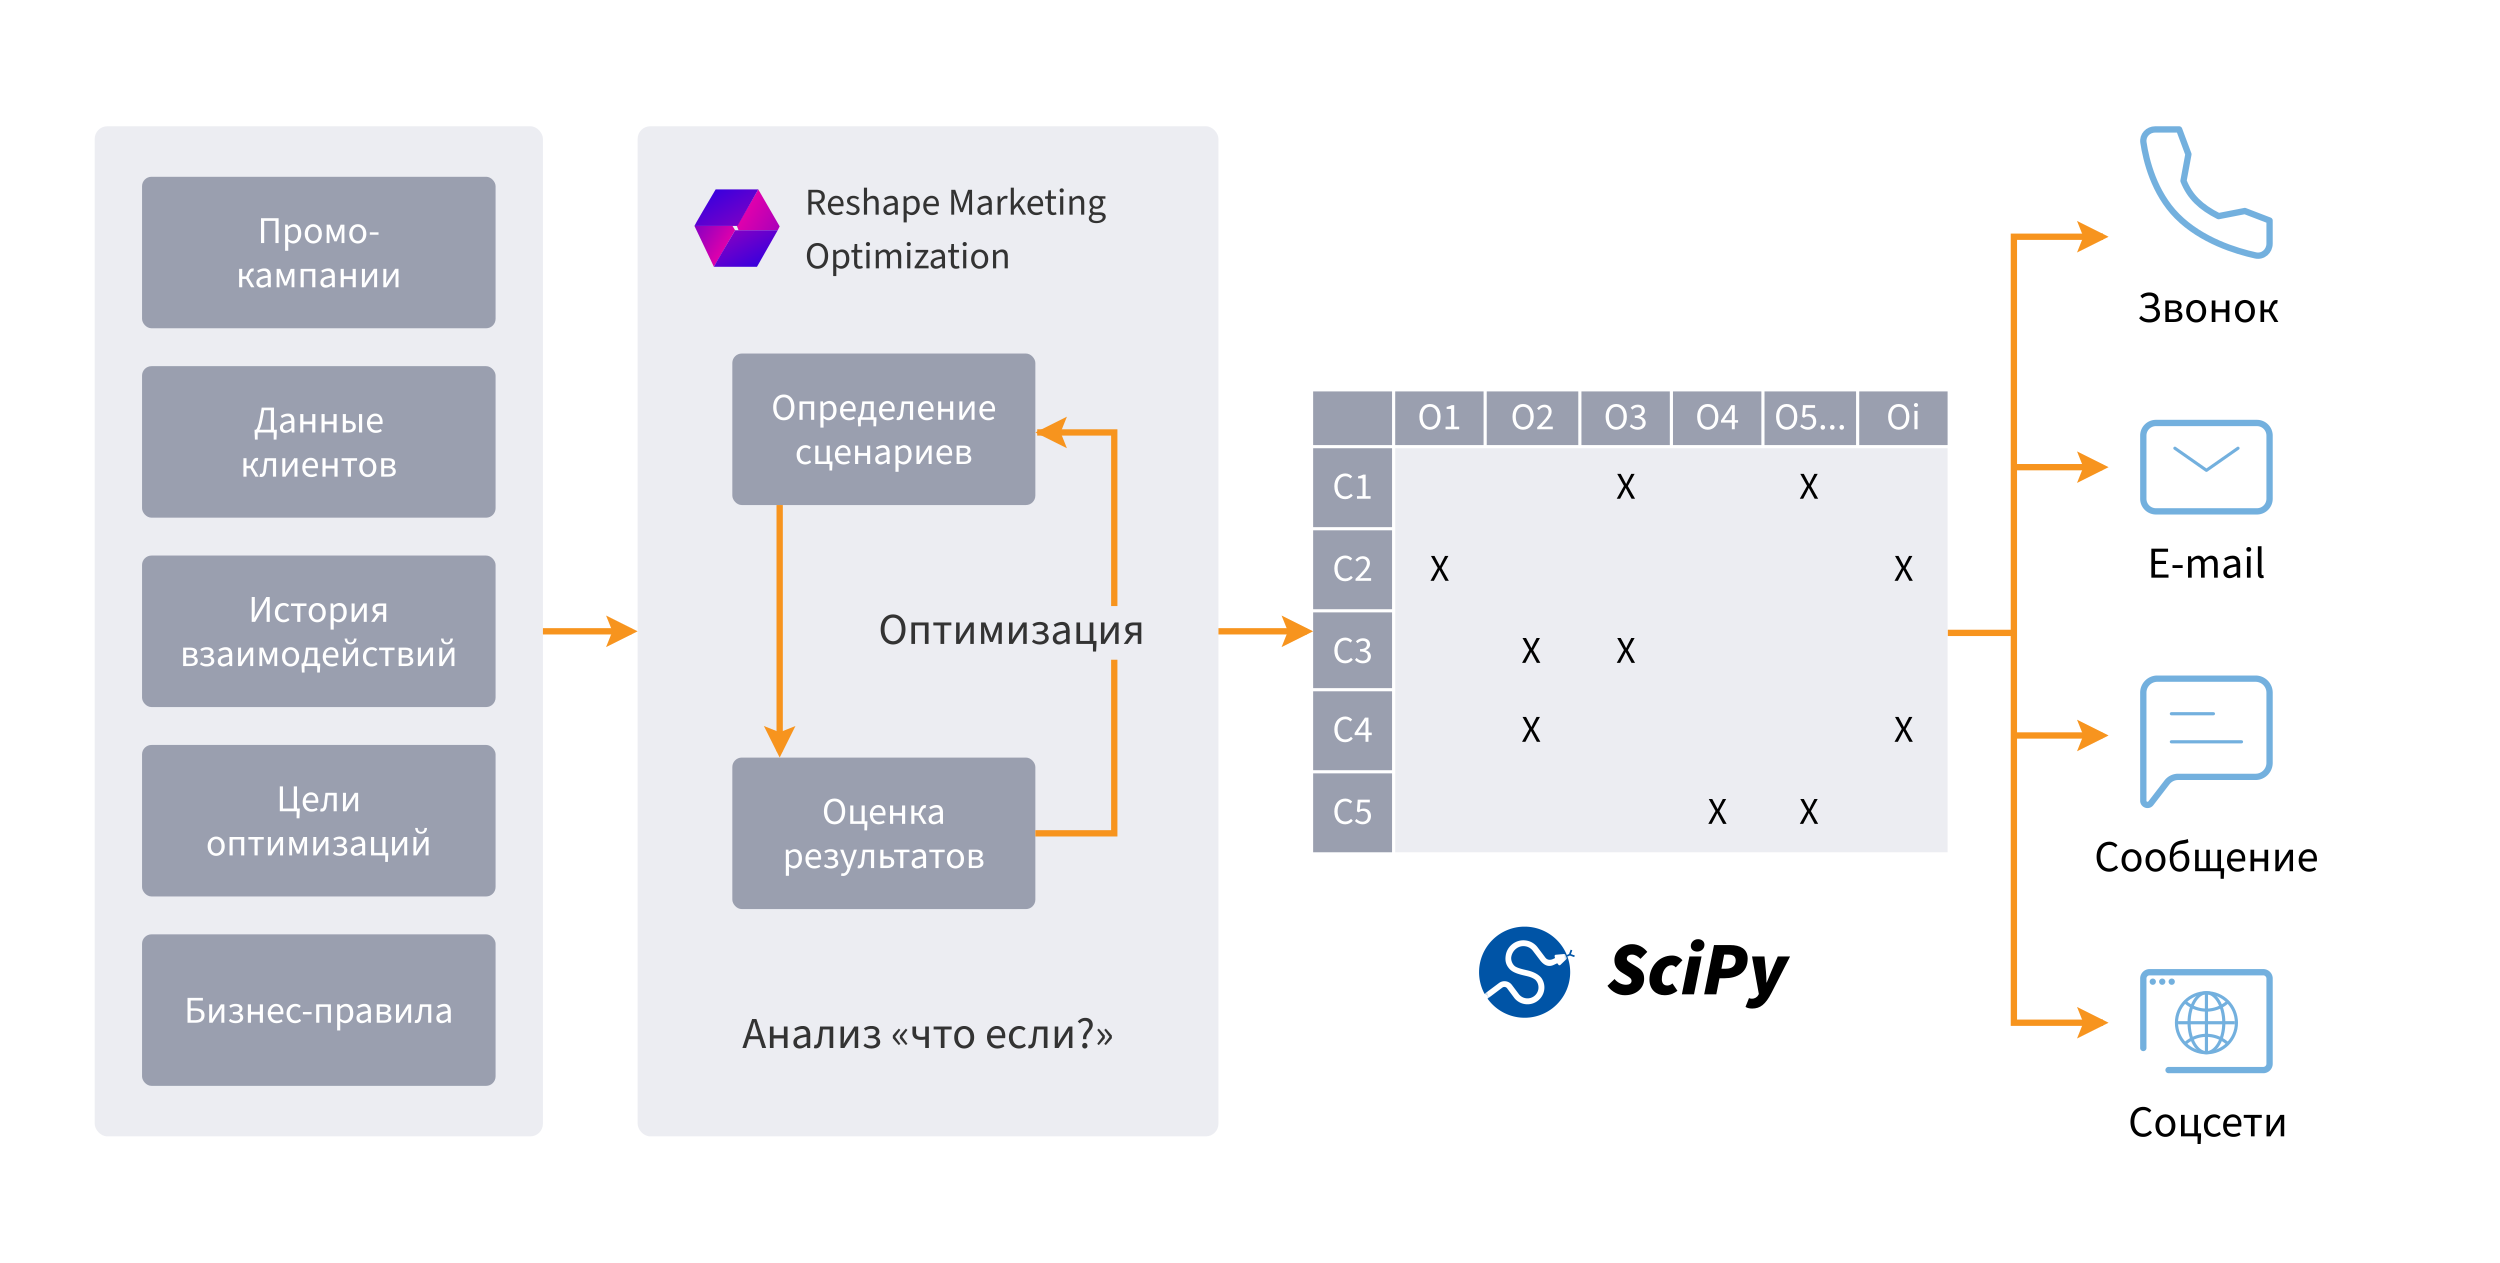 <svg width="792" height="400" fill="none" xmlns="http://www.w3.org/2000/svg"><path fill="#fff" d="M0 0H792V400H0z"/><rect x="202" y="40" width="184" height="320" rx="4" fill="#ECEDF2"/><rect x="30" y="40" width="142" height="320" rx="4" fill="#ECEDF2"/><rect x="45" y="56" width="112" height="48" rx="3" fill="#9A9FAF"/><path d="M82.686 77v-7.872h5.58V77h-1.009v-7.02h-3.564V77h-1.007zm7.638 2.46v-8.292h.816l.084.672h.036c.528-.444 1.188-.816 1.86-.816 1.5 0 2.316 1.164 2.316 2.976 0 1.98-1.2 3.144-2.532 3.144-.528 0-1.08-.252-1.608-.672l.024 1.02v1.968h-.996zm2.412-3.156c.96 0 1.668-.864 1.668-2.304 0-1.284-.444-2.136-1.536-2.136-.492 0-.984.264-1.548.792v3.048c.528.444 1.032.6 1.416.6zm6.512.84c-1.428 0-2.7-1.116-2.7-3.048 0-1.956 1.272-3.072 2.7-3.072 1.428 0 2.712 1.116 2.712 3.072 0 1.932-1.284 3.048-2.712 3.048zm0-.828c1.008 0 1.68-.888 1.68-2.22 0-1.344-.672-2.244-1.68-2.244-.996 0-1.668.9-1.668 2.244 0 1.332.672 2.22 1.668 2.22zm4.236.684v-5.832h1.176l1.14 2.724c.168.432.348.912.492 1.44h.048c.168-.528.336-1.008.492-1.44l1.092-2.724h1.188V77h-.9v-2.64c0-.516.06-1.404.108-2.016h-.048c-.168.48-.348.984-.516 1.44l-1.08 2.664h-.744l-1.092-2.664c-.168-.456-.36-.96-.528-1.44h-.048c.06.612.108 1.5.108 2.016V77h-.888zm9.862.144c-1.428 0-2.7-1.116-2.7-3.048 0-1.956 1.272-3.072 2.7-3.072 1.428 0 2.712 1.116 2.712 3.072 0 1.932-1.284 3.048-2.712 3.048zm0-.828c1.008 0 1.68-.888 1.68-2.22 0-1.344-.672-2.244-1.68-2.244-.996 0-1.668.9-1.668 2.244 0 1.332.672 2.22 1.668 2.22zm3.814-1.944v-.768h2.76v.768h-2.76zM75.757 91v-5.832h.984v2.4h1.224l.576-1.296c.468-1.032.912-1.224 1.548-1.224.132 0 .252.024.348.072l-.18.936a.497.497 0 0 0-.192-.036c-.3 0-.54.096-.84.768l-.492 1.14L80.605 91h-1.08l-1.524-2.628h-1.26V91h-.984zm7.169.144c-.972 0-1.704-.6-1.704-1.656 0-1.296 1.08-1.92 3.576-2.196-.012-.732-.252-1.44-1.2-1.44-.672 0-1.284.3-1.74.6l-.384-.672c.54-.36 1.356-.756 2.292-.756 1.416 0 2.028.948 2.028 2.388V91h-.816l-.096-.696h-.036c-.552.468-1.188.84-1.92.84zm.276-.816c.564 0 1.032-.252 1.596-.744V88c-1.968.228-2.604.672-2.604 1.428 0 .648.444.9 1.008.9zM87.64 91v-5.832h1.176l1.14 2.724c.168.432.348.912.492 1.44h.048c.168-.528.336-1.008.492-1.44l1.092-2.724h1.188V91h-.9v-2.64c0-.516.06-1.404.108-2.016h-.048c-.168.48-.348.984-.516 1.44l-1.08 2.664h-.744l-1.092-2.664c-.168-.456-.36-.96-.528-1.44h-.048c.06.612.108 1.5.108 2.016V91h-.888zm7.594 0v-5.832h4.668V91h-.996v-5.028H96.23V91h-.996zm7.977.144c-.972 0-1.704-.6-1.704-1.656 0-1.296 1.08-1.92 3.576-2.196-.012-.732-.252-1.44-1.2-1.44-.672 0-1.284.3-1.74.6l-.384-.672c.54-.36 1.356-.756 2.292-.756 1.416 0 2.028.948 2.028 2.388V91h-.816l-.096-.696h-.036c-.552.468-1.188.84-1.92.84zm.276-.816c.564 0 1.032-.252 1.596-.744V88c-1.968.228-2.604.672-2.604 1.428 0 .648.444.9 1.008.9zm4.438.672v-5.832h.996v2.364h2.796v-2.364h.996V91h-.996v-2.592h-2.796V91h-.996zm6.739 0v-5.832h.96v2.436c0 .624-.048 1.356-.108 2.184h.048c.228-.42.528-.96.756-1.32l2.088-3.3h1.056V91h-.948v-2.436c0-.624.036-1.344.096-2.184h-.048c-.228.444-.528.972-.756 1.332L115.732 91h-1.068zm6.773 0v-5.832h.96v2.436c0 .624-.048 1.356-.108 2.184h.048c.228-.42.528-.96.756-1.32l2.088-3.3h1.056V91h-.948v-2.436c0-.624.036-1.344.096-2.184h-.048c-.228.444-.528.972-.756 1.332L122.505 91h-1.068z" fill="#fff"/><rect x="45" y="116" width="112" height="48" rx="3" fill="#9A9FAF"/><path d="M83.04 133.484c-.288 1.332-.576 2.172-.912 2.664H85.8v-6.168h-2.124a56.284 56.284 0 0 1-.636 3.504zM81.636 137v2.256h-.876l-.108-2.508v-.6h.36c.336-.144.684-.756 1.128-2.832.324-1.572.504-2.508.756-4.188h3.912v7.02h.888v.6l-.108 2.508H86.7V137h-5.064zm8.766.144c-.972 0-1.704-.6-1.704-1.656 0-1.296 1.08-1.92 3.576-2.196-.012-.732-.252-1.44-1.2-1.44-.672 0-1.284.3-1.74.6l-.384-.672c.54-.36 1.356-.756 2.292-.756 1.416 0 2.028.948 2.028 2.388V137h-.816l-.096-.696h-.036c-.552.468-1.188.84-1.92.84zm.276-.816c.564 0 1.032-.252 1.596-.744V134c-1.968.228-2.604.672-2.604 1.428 0 .648.444.9 1.008.9zm4.439.672v-5.832h.996v2.364h2.796v-2.364h.996V137h-.996v-2.592h-2.796V137h-.996zm6.738 0v-5.832h.996v2.364h2.796v-2.364h.996V137h-.996v-2.592h-2.796V137h-.996zm6.738 0v-5.832h.996v2.148h.816c1.38 0 2.316.54 2.316 1.824 0 1.296-.936 1.86-2.316 1.86h-1.812zm.996-.792h.708c.984 0 1.452-.336 1.452-1.068s-.468-1.056-1.452-1.056h-.708v2.124zm4.14.792v-5.832h.996V137h-.996zm5.314.144c-1.56 0-2.784-1.128-2.784-3.06 0-1.896 1.284-3.06 2.616-3.06 1.488 0 2.34 1.056 2.34 2.736 0 .216-.012.396-.048.588h-3.924c.084 1.2.816 1.992 1.92 1.992a2.57 2.57 0 0 0 1.464-.432l.348.636c-.504.36-1.128.6-1.932.6zm-1.8-3.564h3.084c0-1.152-.54-1.764-1.428-1.764-.816 0-1.536.648-1.656 1.764zM77.117 151v-5.832h.984v2.4h1.224l.576-1.296c.468-1.032.912-1.224 1.548-1.224.132 0 .252.024.348.072l-.18.936c-.072-.024-.108-.036-.192-.036-.3 0-.54.096-.84.768l-.492 1.14L81.965 151h-1.08l-1.524-2.628H78.1V151h-.984zm5.617.108c-.228 0-.372-.024-.54-.096l.192-.912a.798.798 0 0 0 .264.048c.408 0 .672-.372.78-1.2.156-1.26.3-2.52.444-3.78h3.588V151h-.996v-5.028h-1.8c-.132 1.08-.252 2.16-.384 3.228-.168 1.272-.696 1.908-1.548 1.908zm6.7-.108v-5.832h.96v2.436c0 .624-.049 1.356-.109 2.184h.048c.228-.42.528-.96.756-1.32l2.088-3.3h1.056V151h-.948v-2.436c0-.624.036-1.344.096-2.184h-.048c-.228.444-.528.972-.756 1.332L90.501 151h-1.068zm9.125.144c-1.56 0-2.784-1.128-2.784-3.06 0-1.896 1.284-3.06 2.616-3.06 1.488 0 2.34 1.056 2.34 2.736 0 .216-.012.396-.048.588h-3.924c.084 1.2.816 1.992 1.92 1.992.564 0 1.056-.156 1.464-.432l.348.636c-.504.36-1.128.6-1.932.6zm-1.8-3.564h3.084c0-1.152-.54-1.764-1.428-1.764-.816 0-1.536.648-1.656 1.764zm5.401 3.42v-5.832h.996v2.364h2.796v-2.364h.996V151h-.996v-2.592h-2.796V151h-.996zm8.022 0v-5.028h-1.956v-.804h4.896v.804h-1.944V151h-.996zm6.34.144c-1.428 0-2.7-1.116-2.7-3.048 0-1.956 1.272-3.072 2.7-3.072 1.428 0 2.712 1.116 2.712 3.072 0 1.932-1.284 3.048-2.712 3.048zm0-.828c1.008 0 1.68-.888 1.68-2.22 0-1.344-.672-2.244-1.68-2.244-.996 0-1.668.9-1.668 2.244 0 1.332.672 2.22 1.668 2.22zm4.235.684v-5.832h2.244c1.272 0 2.148.42 2.148 1.476 0 .648-.372 1.068-.972 1.248v.048c.648.144 1.212.552 1.212 1.392 0 1.152-.948 1.668-2.304 1.668h-2.328zm.96-3.408h1.116c.972 0 1.356-.324 1.356-.852s-.384-.84-1.296-.84h-1.176v1.692zm0 2.664h1.272c.972 0 1.44-.36 1.44-.984 0-.576-.516-.924-1.512-.924h-1.2v1.908z" fill="#fff"/><rect x="45" y="176" width="112" height="48" rx="3" fill="#9A9FAF"/><path d="M79.738 197v-7.872h.984v4.092c0 .816-.072 1.704-.132 2.508h.048l.852-1.656 2.868-4.944h1.092l.012 7.872h-.996v-4.128c0-.816.072-1.68.132-2.472h-.048l-.852 1.656L80.83 197h-1.092zm10.083.144c-1.548 0-2.736-1.116-2.736-3.048 0-1.956 1.308-3.072 2.808-3.072.768 0 1.296.3 1.704.684l-.492.624c-.324-.3-.696-.48-1.164-.48-1.056 0-1.824.9-1.824 2.244 0 1.332.72 2.22 1.788 2.22.54 0 1.02-.24 1.368-.552l.432.636a2.787 2.787 0 0 1-1.884.744zm4.336-.144v-5.028H92.2v-.804h4.896v.804h-1.944V197h-.996zm6.339.144c-1.428 0-2.7-1.116-2.7-3.048 0-1.956 1.272-3.072 2.7-3.072 1.428 0 2.712 1.116 2.712 3.072 0 1.932-1.284 3.048-2.712 3.048zm0-.828c1.008 0 1.68-.888 1.68-2.22 0-1.344-.672-2.244-1.68-2.244-.996 0-1.668.9-1.668 2.244 0 1.332.672 2.22 1.668 2.22zm4.236 3.144v-8.292h.816l.084.672h.036c.528-.444 1.188-.816 1.86-.816 1.5 0 2.316 1.164 2.316 2.976 0 1.98-1.2 3.144-2.532 3.144-.528 0-1.08-.252-1.608-.672l.024 1.02v1.968h-.996zm2.412-3.156c.96 0 1.668-.864 1.668-2.304 0-1.284-.444-2.136-1.536-2.136-.492 0-.984.264-1.548.792v3.048c.528.444 1.032.6 1.416.6zm4.244.696v-5.832h.96v2.436c0 .624-.048 1.356-.108 2.184h.048c.228-.42.528-.96.756-1.32l2.088-3.3h1.056V197h-.948v-2.436c0-.624.036-1.344.096-2.184h-.048c-.228.444-.528.972-.756 1.332L112.456 197h-1.068zm9.99 0v-2.292h-1.104L118.666 197h-1.104l1.776-2.424c-.756-.228-1.332-.756-1.332-1.692 0-1.272.984-1.716 2.292-1.716h2.052V197h-.972zm-.912-3.048h.912v-2.004h-.912c-.924 0-1.476.288-1.476.948 0 .696.552 1.056 1.476 1.056zM58.021 211v-5.832h2.244c1.272 0 2.148.42 2.148 1.476 0 .648-.372 1.068-.972 1.248v.048c.648.144 1.212.552 1.212 1.392 0 1.152-.948 1.668-2.304 1.668h-2.328zm.96-3.408h1.116c.972 0 1.356-.324 1.356-.852s-.384-.84-1.296-.84h-1.176v1.692zm0 2.664h1.272c.972 0 1.44-.36 1.44-.984 0-.576-.516-.924-1.512-.924h-1.2v1.908zm6.556.888c-.805 0-1.513-.18-2.197-.744l.42-.636c.54.444 1.116.6 1.705.6.803 0 1.451-.408 1.451-1.056 0-.636-.528-.96-1.5-.96h-.803v-.756h.671c.936 0 1.404-.348 1.404-.9 0-.6-.504-.888-1.212-.888-.671 0-1.115.18-1.584.516l-.42-.648a3.402 3.402 0 0 1 2.053-.648c1.14 0 2.123.504 2.123 1.572 0 .564-.36 1.056-.971 1.296v.048c.683.18 1.211.612 1.211 1.452 0 1.08-1.092 1.752-2.352 1.752zm5.16 0c-.972 0-1.704-.6-1.704-1.656 0-1.296 1.08-1.92 3.576-2.196-.012-.732-.252-1.44-1.2-1.44-.672 0-1.284.3-1.74.6l-.384-.672c.54-.36 1.356-.756 2.292-.756 1.416 0 2.028.948 2.028 2.388V211h-.816l-.096-.696h-.036c-.552.468-1.188.84-1.92.84zm.276-.816c.564 0 1.032-.252 1.596-.744V208c-1.968.228-2.604.672-2.604 1.428 0 .648.444.9 1.008.9zm4.439.672v-5.832h.96v2.436c0 .624-.048 1.356-.108 2.184h.048c.228-.42.528-.96.756-1.32l2.088-3.3h1.056V211h-.948v-2.436c0-.624.036-1.344.096-2.184h-.048c-.228.444-.528.972-.756 1.332L76.48 211h-1.068zm6.773 0v-5.832h1.176l1.14 2.724c.168.432.348.912.492 1.44h.048c.168-.528.336-1.008.492-1.44l1.092-2.724h1.188V211h-.9v-2.64c0-.516.06-1.404.108-2.016h-.048c-.168.48-.348.984-.516 1.44l-1.08 2.664h-.744l-1.092-2.664c-.168-.456-.36-.96-.528-1.44h-.048c.06.612.108 1.5.108 2.016V211h-.888zm9.862.144c-1.428 0-2.7-1.116-2.7-3.048 0-1.956 1.272-3.072 2.7-3.072 1.428 0 2.712 1.116 2.712 3.072 0 1.932-1.284 3.048-2.712 3.048zm0-.828c1.008 0 1.68-.888 1.68-2.22 0-1.344-.672-2.244-1.68-2.244-.996 0-1.668.9-1.668 2.244 0 1.332.672 2.22 1.668 2.22zm5.46-2.376c-.132 1.14-.36 1.824-.624 2.244h2.7v-4.212h-1.848l-.228 1.968zm-1.02 3.06v2.064h-.852l-.108-2.244v-.636h.288c.324-.168.588-.564.816-2.436l.312-2.58h3.636v5.016h.852v.636l-.108 2.244h-.852V211h-3.984zm8.546.144c-1.56 0-2.784-1.128-2.784-3.06 0-1.896 1.284-3.06 2.616-3.06 1.488 0 2.34 1.056 2.34 2.736 0 .216-.012.396-.048.588h-3.924c.084 1.2.816 1.992 1.92 1.992a2.57 2.57 0 0 0 1.464-.432l.348.636c-.504.36-1.128.6-1.932.6zm-1.8-3.564h3.084c0-1.152-.54-1.764-1.428-1.764-.816 0-1.536.648-1.656 1.764zm5.401 3.42v-5.832h.96v2.436c0 .624-.048 1.356-.108 2.184h.048c.228-.42.528-.96.756-1.32l2.088-3.3h1.056V211h-.948v-2.436c0-.624.036-1.344.096-2.184h-.048c-.228.444-.528.972-.756 1.332L109.702 211h-1.068zm2.436-6.876c-1.344 0-1.836-.9-1.884-1.836h.816c.024.684.276 1.248 1.068 1.248s1.044-.564 1.068-1.248h.816c-.048.936-.54 1.836-1.884 1.836zm6.654 7.02c-1.548 0-2.736-1.116-2.736-3.048 0-1.956 1.308-3.072 2.808-3.072.768 0 1.296.3 1.704.684l-.492.624c-.324-.3-.696-.48-1.164-.48-1.056 0-1.824.9-1.824 2.244 0 1.332.72 2.22 1.788 2.22.54 0 1.02-.24 1.368-.552l.432.636a2.787 2.787 0 0 1-1.884.744zm4.335-.144v-5.028h-1.956v-.804h4.896v.804h-1.944V211h-.996zm4.236 0v-5.832h2.244c1.272 0 2.148.42 2.148 1.476 0 .648-.372 1.068-.972 1.248v.048c.648.144 1.212.552 1.212 1.392 0 1.152-.948 1.668-2.304 1.668h-2.328zm.96-3.408h1.116c.972 0 1.356-.324 1.356-.852s-.384-.84-1.296-.84h-1.176v1.692zm0 2.664h1.272c.972 0 1.44-.36 1.44-.984 0-.576-.516-.924-1.512-.924h-1.2v1.908zm5.133.744v-5.832h.96v2.436c0 .624-.048 1.356-.108 2.184h.048c.228-.42.528-.96.756-1.32l2.088-3.3h1.056V211h-.948v-2.436c0-.624.036-1.344.096-2.184h-.048c-.228.444-.528.972-.756 1.332L133.456 211h-1.068zm6.774 0v-5.832h.96v2.436c0 .624-.048 1.356-.108 2.184h.048c.228-.42.528-.96.756-1.32l2.088-3.3h1.056V211h-.948v-2.436c0-.624.036-1.344.096-2.184h-.048c-.228.444-.528.972-.756 1.332L140.23 211h-1.068zm2.436-6.876c-1.344 0-1.836-.9-1.884-1.836h.816c.024.684.276 1.248 1.068 1.248s1.044-.564 1.068-1.248h.816c-.048.936-.54 1.836-1.884 1.836z" fill="#fff"/><rect x="45" y="236" width="112" height="48" rx="3" fill="#9A9FAF"/><path d="M93.967 259.256V257h-5.328v-7.872h1.008v7.02h3.42v-7.02h1.02v7.02h.876v.6l-.108 2.508h-.888zm4.709-2.112c-1.56 0-2.784-1.128-2.784-3.06 0-1.896 1.284-3.06 2.616-3.06 1.488 0 2.34 1.056 2.34 2.736 0 .216-.012.396-.048.588h-3.924c.084 1.2.816 1.992 1.92 1.992a2.57 2.57 0 0 0 1.464-.432l.348.636c-.504.36-1.128.6-1.932.6zm-1.8-3.564h3.084c0-1.152-.54-1.764-1.428-1.764-.816 0-1.536.648-1.656 1.764zm5.077 3.528c-.228 0-.372-.024-.54-.096l.192-.912a.798.798 0 0 0 .264.048c.408 0 .672-.372.78-1.2.156-1.26.3-2.52.444-3.78h3.588V257h-.996v-5.028h-1.8c-.132 1.08-.252 2.16-.384 3.228-.168 1.272-.696 1.908-1.548 1.908zm6.699-.108v-5.832h.96v2.436c0 .624-.048 1.356-.108 2.184h.048c.228-.42.528-.96.756-1.32l2.088-3.3h1.056V257h-.948v-2.436c0-.624.036-1.344.096-2.184h-.048c-.228.444-.528.972-.756 1.332L109.72 257h-1.068zm-40.171 14.144c-1.428 0-2.7-1.116-2.7-3.048 0-1.956 1.271-3.072 2.7-3.072 1.428 0 2.712 1.116 2.712 3.072 0 1.932-1.284 3.048-2.712 3.048zm0-.828c1.008 0 1.68-.888 1.68-2.22 0-1.344-.672-2.244-1.68-2.244-.996 0-1.668.9-1.668 2.244 0 1.332.671 2.22 1.668 2.22zm4.235.684v-5.832h4.668V271h-.996v-5.028h-2.676V271h-.996zm7.917 0v-5.028h-1.956v-.804h4.896v.804H81.63V271h-.996zm4.236 0v-5.832h.96v2.436c0 .624-.048 1.356-.108 2.184h.048c.228-.42.528-.96.756-1.32l2.088-3.3h1.056V271h-.948v-2.436c0-.624.036-1.344.096-2.184h-.048c-.228.444-.528.972-.756 1.332L85.937 271h-1.068zm6.773 0v-5.832h1.176l1.14 2.724c.168.432.348.912.492 1.44h.048c.168-.528.336-1.008.492-1.44l1.092-2.724h1.188V271h-.9v-2.64c0-.516.06-1.404.108-2.016h-.048c-.168.48-.348.984-.516 1.44l-1.08 2.664h-.744l-1.092-2.664c-.168-.456-.36-.96-.528-1.44h-.048c.06.612.108 1.5.108 2.016V271h-.888zm7.594 0v-5.832h.96v2.436c0 .624-.048 1.356-.108 2.184h.048c.228-.42.528-.96.756-1.32l2.088-3.3h1.056V271h-.948v-2.436c0-.624.036-1.344.096-2.184h-.048c-.228.444-.528.972-.756 1.332L100.304 271h-1.068zm8.429.144c-.804 0-1.512-.18-2.196-.744l.42-.636c.54.444 1.116.6 1.704.6.804 0 1.452-.408 1.452-1.056 0-.636-.528-.96-1.5-.96h-.804v-.756h.672c.936 0 1.404-.348 1.404-.9 0-.6-.504-.888-1.212-.888-.672 0-1.116.18-1.584.516l-.42-.648a3.402 3.402 0 0 1 2.052-.648c1.14 0 2.124.504 2.124 1.572 0 .564-.36 1.056-.972 1.296v.048c.684.18 1.212.612 1.212 1.452 0 1.08-1.092 1.752-2.352 1.752zm5.161 0c-.972 0-1.704-.6-1.704-1.656 0-1.296 1.08-1.92 3.576-2.196-.012-.732-.252-1.44-1.2-1.44-.672 0-1.284.3-1.74.6l-.384-.672c.54-.36 1.356-.756 2.292-.756 1.416 0 2.028.948 2.028 2.388V271h-.816l-.096-.696h-.036c-.552.468-1.188.84-1.92.84zm.276-.816c.564 0 1.032-.252 1.596-.744V268c-1.968.228-2.604.672-2.604 1.428 0 .648.444.9 1.008.9zm8.927 2.736V271h-4.488v-5.832h.996v5.016h2.604v-5.016h.996v5.016h.852v.636l-.108 2.244h-.852zm2.168-2.064v-5.832h.96v2.436c0 .624-.048 1.356-.108 2.184h.048c.228-.42.528-.96.756-1.32l2.088-3.3h1.056V271h-.948v-2.436c0-.624.036-1.344.096-2.184h-.048c-.228.444-.528.972-.756 1.332L125.265 271h-1.068zm6.773 0v-5.832h.96v2.436c0 .624-.048 1.356-.108 2.184h.048c.228-.42.528-.96.756-1.32l2.088-3.3h1.056V271h-.948v-2.436c0-.624.036-1.344.096-2.184h-.048c-.228.444-.528.972-.756 1.332L132.038 271h-1.068zm2.436-6.876c-1.344 0-1.836-.9-1.884-1.836h.816c.024.684.276 1.248 1.068 1.248s1.044-.564 1.068-1.248h.816c-.048.936-.54 1.836-1.884 1.836z" fill="#fff"/><rect x="45" y="296" width="112" height="48" rx="3" fill="#9A9FAF"/><path d="M59.406 324v-7.872h4.872v.852h-3.864v2.46h1.5c1.668 0 2.88.6 2.88 2.172 0 1.644-1.104 2.388-2.832 2.388h-2.556zm1.008-.804h1.38c1.332 0 2.004-.48 2.004-1.56 0-1.008-.696-1.428-2.028-1.428h-1.356v2.988zm5.857.804v-5.832h.96v2.436c0 .624-.048 1.356-.108 2.184h.048c.228-.42.528-.96.756-1.32l2.088-3.3h1.056V324h-.948v-2.436c0-.624.036-1.344.096-2.184h-.048c-.228.444-.528.972-.756 1.332L67.34 324h-1.068zm8.43.144c-.804 0-1.512-.18-2.197-.744l.42-.636c.54.444 1.116.6 1.704.6.805 0 1.453-.408 1.453-1.056 0-.636-.529-.96-1.5-.96h-.805v-.756h.672c.937 0 1.405-.348 1.405-.9 0-.6-.504-.888-1.212-.888-.672 0-1.117.18-1.585.516l-.42-.648a3.402 3.402 0 0 1 2.053-.648c1.14 0 2.124.504 2.124 1.572 0 .564-.36 1.056-.972 1.296v.048c.684.18 1.212.612 1.212 1.452 0 1.08-1.093 1.752-2.352 1.752zm3.816-.144v-5.832h.996v2.364h2.796v-2.364h.996V324h-.996v-2.592h-2.796V324h-.996zm9.09.144c-1.56 0-2.784-1.128-2.784-3.06 0-1.896 1.285-3.06 2.617-3.06 1.487 0 2.34 1.056 2.34 2.736 0 .216-.013.396-.049.588h-3.923c.083 1.2.816 1.992 1.92 1.992a2.57 2.57 0 0 0 1.464-.432l.348.636c-.505.36-1.129.6-1.933.6zm-1.8-3.564h3.084c0-1.152-.54-1.764-1.428-1.764-.816 0-1.535.648-1.655 1.764zm7.706 3.564c-1.548 0-2.736-1.116-2.736-3.048 0-1.956 1.308-3.072 2.808-3.072.768 0 1.296.3 1.704.684l-.492.624c-.324-.3-.696-.48-1.164-.48-1.056 0-1.824.9-1.824 2.244 0 1.332.72 2.22 1.788 2.22.54 0 1.02-.24 1.368-.552l.432.636a2.787 2.787 0 0 1-1.884.744zm2.442-2.772v-.768h2.76v.768h-2.76zm4.218 2.628v-5.832h4.668V324h-.996v-5.028h-2.676V324h-.996zm6.633 2.46v-8.292h.816l.084.672h.036c.528-.444 1.188-.816 1.86-.816 1.5 0 2.316 1.164 2.316 2.976 0 1.98-1.2 3.144-2.532 3.144-.528 0-1.08-.252-1.608-.672l.024 1.02v1.968h-.996zm2.412-3.156c.96 0 1.668-.864 1.668-2.304 0-1.284-.444-2.136-1.536-2.136-.492 0-.984.264-1.548.792v3.048c.528.444 1.032.6 1.416.6zm5.424.84c-.972 0-1.704-.6-1.704-1.656 0-1.296 1.08-1.92 3.576-2.196-.012-.732-.252-1.44-1.2-1.44-.672 0-1.284.3-1.74.6l-.384-.672c.54-.36 1.356-.756 2.292-.756 1.416 0 2.028.948 2.028 2.388V324h-.816l-.096-.696h-.036c-.552.468-1.188.84-1.92.84zm.276-.816c.564 0 1.032-.252 1.596-.744V321c-1.968.228-2.604.672-2.604 1.428 0 .648.444.9 1.008.9zm4.439.672v-5.832h2.244c1.272 0 2.148.42 2.148 1.476 0 .648-.372 1.068-.972 1.248v.048c.648.144 1.212.552 1.212 1.392 0 1.152-.948 1.668-2.304 1.668h-2.328zm.96-3.408h1.116c.972 0 1.356-.324 1.356-.852s-.384-.84-1.296-.84h-1.176v1.692zm0 2.664h1.272c.972 0 1.44-.36 1.44-.984 0-.576-.516-.924-1.512-.924h-1.2v1.908zm5.134.744v-5.832h.96v2.436c0 .624-.048 1.356-.108 2.184h.048c.228-.42.528-.96.756-1.32l2.088-3.3h1.056V324h-.948v-2.436c0-.624.036-1.344.096-2.184h-.048c-.228.444-.528.972-.756 1.332L126.519 324h-1.068zm6.449.108c-.228 0-.372-.024-.54-.096l.192-.912a.798.798 0 0 0 .264.048c.408 0 .672-.372.78-1.2.156-1.26.3-2.52.444-3.78h3.588V324h-.996v-5.028h-1.8c-.132 1.08-.252 2.16-.384 3.228-.168 1.272-.696 1.908-1.548 1.908zm8.043.036c-.972 0-1.704-.6-1.704-1.656 0-1.296 1.08-1.92 3.576-2.196-.012-.732-.252-1.44-1.2-1.44-.672 0-1.284.3-1.74.6l-.384-.672c.54-.36 1.356-.756 2.292-.756 1.416 0 2.028.948 2.028 2.388V324h-.816l-.096-.696h-.036c-.552.468-1.188.84-1.92.84zm.276-.816c.564 0 1.032-.252 1.596-.744V321c-1.968.228-2.604.672-2.604 1.428 0 .648.444.9 1.008.9z" fill="#fff"/><rect x="232" y="112" width="96" height="48" rx="3" fill="#9A9FAF"/><path d="M248.306 133.144c-1.98 0-3.36-1.584-3.36-4.116 0-2.52 1.38-4.044 3.36-4.044s3.372 1.536 3.372 4.044c0 2.532-1.392 4.116-3.372 4.116zm0-.888c1.404 0 2.328-1.26 2.328-3.228 0-1.956-.924-3.156-2.328-3.156s-2.316 1.2-2.316 3.156c0 1.968.912 3.228 2.316 3.228zm4.969.744v-5.832h4.668V133h-.996v-5.028h-2.676V133h-.996zm6.633 2.46v-8.292h.816l.084.672h.036c.528-.444 1.188-.816 1.86-.816 1.5 0 2.316 1.164 2.316 2.976 0 1.98-1.2 3.144-2.532 3.144-.528 0-1.08-.252-1.608-.672l.024 1.02v1.968h-.996zm2.412-3.156c.96 0 1.668-.864 1.668-2.304 0-1.284-.444-2.136-1.536-2.136-.492 0-.984.264-1.548.792v3.048c.528.444 1.032.6 1.416.6zm6.596.84c-1.56 0-2.784-1.128-2.784-3.06 0-1.896 1.284-3.06 2.616-3.06 1.488 0 2.34 1.056 2.34 2.736 0 .216-.012.396-.048.588h-3.924c.084 1.2.816 1.992 1.92 1.992a2.57 2.57 0 0 0 1.464-.432l.348.636c-.504.36-1.128.6-1.932.6zm-1.8-3.564h3.084c0-1.152-.54-1.764-1.428-1.764-.816 0-1.536.648-1.656 1.764zm6.625.36c-.132 1.14-.36 1.824-.624 2.244h2.7v-4.212h-1.848l-.228 1.968zm-1.02 3.06v2.064h-.852l-.108-2.244v-.636h.288c.324-.168.588-.564.816-2.436l.312-2.58h3.636v5.016h.852v.636l-.108 2.244h-.852V133h-3.984zm8.547.144c-1.56 0-2.784-1.128-2.784-3.06 0-1.896 1.284-3.06 2.616-3.06 1.488 0 2.34 1.056 2.34 2.736 0 .216-.012.396-.048.588h-3.924c.084 1.2.816 1.992 1.92 1.992a2.57 2.57 0 0 0 1.464-.432l.348.636c-.504.36-1.128.6-1.932.6zm-1.8-3.564h3.084c0-1.152-.54-1.764-1.428-1.764-.816 0-1.536.648-1.656 1.764zm5.077 3.528c-.228 0-.372-.024-.54-.096l.192-.912a.798.798 0 0 0 .264.048c.408 0 .672-.372.78-1.2.156-1.26.3-2.52.444-3.78h3.588V133h-.996v-5.028h-1.8c-.132 1.08-.252 2.16-.384 3.228-.168 1.272-.696 1.908-1.548 1.908zm9.051.036c-1.56 0-2.784-1.128-2.784-3.06 0-1.896 1.284-3.06 2.616-3.06 1.488 0 2.34 1.056 2.34 2.736 0 .216-.012.396-.048.588h-3.924c.084 1.2.816 1.992 1.92 1.992a2.57 2.57 0 0 0 1.464-.432l.348.636c-.504.36-1.128.6-1.932.6zm-1.8-3.564h3.084c0-1.152-.54-1.764-1.428-1.764-.816 0-1.536.648-1.656 1.764zm5.401 3.42v-5.832h.996v2.364h2.796v-2.364h.996V133h-.996v-2.592h-2.796V133h-.996zm6.738 0v-5.832h.96v2.436c0 .624-.048 1.356-.108 2.184h.048c.228-.42.528-.96.756-1.32l2.088-3.3h1.056V133h-.948v-2.436c0-.624.036-1.344.096-2.184h-.048c-.228.444-.528.972-.756 1.332L305.003 133h-1.068zm9.126.144c-1.56 0-2.784-1.128-2.784-3.06 0-1.896 1.284-3.06 2.616-3.06 1.488 0 2.34 1.056 2.34 2.736 0 .216-.012.396-.048.588h-3.924c.084 1.2.816 1.992 1.92 1.992a2.57 2.57 0 0 0 1.464-.432l.348.636c-.504.36-1.128.6-1.932.6zm-1.8-3.564h3.084c0-1.152-.54-1.764-1.428-1.764-.816 0-1.536.648-1.656 1.764zm-56.151 17.564c-1.548 0-2.736-1.116-2.736-3.048 0-1.956 1.308-3.072 2.808-3.072.768 0 1.296.3 1.704.684l-.492.624c-.324-.3-.696-.48-1.164-.48-1.056 0-1.824.9-1.824 2.244 0 1.332.72 2.22 1.788 2.22.54 0 1.02-.24 1.368-.552l.432.636a2.787 2.787 0 0 1-1.884.744zm7.657 1.92V147h-4.488v-5.832h.996v5.016h2.604v-5.016h.996v5.016h.852v.636l-.108 2.244h-.852zm4.52-1.92c-1.56 0-2.784-1.128-2.784-3.06 0-1.896 1.284-3.06 2.616-3.06 1.488 0 2.34 1.056 2.34 2.736 0 .216-.012.396-.048.588h-3.924c.084 1.2.816 1.992 1.92 1.992a2.57 2.57 0 0 0 1.464-.432l.348.636c-.504.36-1.128.6-1.932.6zm-1.8-3.564h3.084c0-1.152-.54-1.764-1.428-1.764-.816 0-1.536.648-1.656 1.764zm5.401 3.42v-5.832h.996v2.364h2.796v-2.364h.996V147h-.996v-2.592h-2.796V147h-.996zm8.083.144c-.972 0-1.704-.6-1.704-1.656 0-1.296 1.08-1.92 3.576-2.196-.012-.732-.252-1.44-1.2-1.44-.672 0-1.284.3-1.74.6l-.384-.672c.54-.36 1.356-.756 2.292-.756 1.416 0 2.028.948 2.028 2.388V147h-.816l-.096-.696h-.036c-.552.468-1.188.84-1.92.84zm.276-.816c.564 0 1.032-.252 1.596-.744V144c-1.968.228-2.604.672-2.604 1.428 0 .648.444.9 1.008.9zm4.438 3.132v-8.292h.816l.084.672h.036c.528-.444 1.188-.816 1.86-.816 1.5 0 2.316 1.164 2.316 2.976 0 1.98-1.2 3.144-2.532 3.144-.528 0-1.08-.252-1.608-.672l.024 1.02v1.968h-.996zm2.412-3.156c.96 0 1.668-.864 1.668-2.304 0-1.284-.444-2.136-1.536-2.136-.492 0-.984.264-1.548.792v3.048c.528.444 1.032.6 1.416.6zm4.244.696v-5.832h.96v2.436c0 .624-.048 1.356-.108 2.184h.048c.228-.42.528-.96.756-1.32l2.088-3.3h1.056V147h-.948v-2.436c0-.624.036-1.344.096-2.184h-.048c-.228.444-.528.972-.756 1.332L291.409 147h-1.068zm9.126.144c-1.56 0-2.784-1.128-2.784-3.06 0-1.896 1.284-3.06 2.616-3.06 1.488 0 2.34 1.056 2.34 2.736 0 .216-.012.396-.048.588h-3.924c.084 1.2.816 1.992 1.92 1.992a2.57 2.57 0 0 0 1.464-.432l.348.636c-.504.36-1.128.6-1.932.6zm-1.8-3.564h3.084c0-1.152-.54-1.764-1.428-1.764-.816 0-1.536.648-1.656 1.764zm5.401 3.42v-5.832h2.244c1.272 0 2.148.42 2.148 1.476 0 .648-.372 1.068-.972 1.248v.048c.648.144 1.212.552 1.212 1.392 0 1.152-.948 1.668-2.304 1.668h-2.328zm.96-3.408h1.116c.972 0 1.356-.324 1.356-.852s-.384-.84-1.296-.84h-1.176v1.692zm0 2.664h1.272c.972 0 1.44-.36 1.44-.984 0-.576-.516-.924-1.512-.924h-1.2v1.908z" fill="#fff"/><rect x="232" y="240" width="96" height="48" rx="3" fill="#9A9FAF"/><path d="M264.384 261.144c-1.98 0-3.36-1.584-3.36-4.116 0-2.52 1.38-4.044 3.36-4.044s3.372 1.536 3.372 4.044c0 2.532-1.392 4.116-3.372 4.116zm0-.888c1.404 0 2.328-1.26 2.328-3.228 0-1.956-.924-3.156-2.328-3.156s-2.316 1.2-2.316 3.156c0 1.968.912 3.228 2.316 3.228zm9.457 2.808V261h-4.488v-5.832h.996v5.016h2.604v-5.016h.996v5.016h.852v.636l-.108 2.244h-.852zm4.52-1.92c-1.56 0-2.784-1.128-2.784-3.06 0-1.896 1.284-3.06 2.616-3.06 1.488 0 2.34 1.056 2.34 2.736 0 .216-.012.396-.048.588h-3.924c.084 1.2.816 1.992 1.92 1.992a2.57 2.57 0 0 0 1.464-.432l.348.636c-.504.36-1.128.6-1.932.6zm-1.8-3.564h3.084c0-1.152-.54-1.764-1.428-1.764-.816 0-1.536.648-1.656 1.764zm5.402 3.42v-5.832h.996v2.364h2.796v-2.364h.996V261h-.996v-2.592h-2.796V261h-.996zm6.738 0v-5.832h.984v2.4h1.224l.576-1.296c.468-1.032.912-1.224 1.548-1.224.132 0 .252.024.348.072l-.18.936a.497.497 0 0 0-.192-.036c-.3 0-.54.096-.84.768l-.492 1.14 1.872 3.072h-1.08l-1.524-2.628h-1.26V261h-.984zm7.168.144c-.972 0-1.704-.6-1.704-1.656 0-1.296 1.08-1.92 3.576-2.196-.012-.732-.252-1.44-1.2-1.44-.672 0-1.284.3-1.74.6l-.384-.672c.54-.36 1.356-.756 2.292-.756 1.416 0 2.028.948 2.028 2.388V261h-.816l-.096-.696h-.036c-.552.468-1.188.84-1.92.84zm.276-.816c.564 0 1.032-.252 1.596-.744V258c-1.968.228-2.604.672-2.604 1.428 0 .648.444.9 1.008.9zm-47.194 17.132v-8.292h.816l.084.672h.036c.528-.444 1.188-.816 1.86-.816 1.5 0 2.316 1.164 2.316 2.976 0 1.98-1.2 3.144-2.532 3.144-.528 0-1.08-.252-1.608-.672l.024 1.02v1.968h-.996zm2.412-3.156c.96 0 1.668-.864 1.668-2.304 0-1.284-.444-2.136-1.536-2.136-.492 0-.984.264-1.548.792v3.048c.528.444 1.032.6 1.416.6zm6.596.84c-1.56 0-2.784-1.128-2.784-3.06 0-1.896 1.284-3.06 2.616-3.06 1.488 0 2.34 1.056 2.34 2.736 0 .216-.012.396-.048.588h-3.924c.084 1.2.816 1.992 1.92 1.992a2.57 2.57 0 0 0 1.464-.432l.348.636c-.504.36-1.128.6-1.932.6zm-1.8-3.564h3.084c0-1.152-.54-1.764-1.428-1.764-.816 0-1.536.648-1.656 1.764zm7.057 3.564c-.804 0-1.512-.18-2.196-.744l.42-.636c.54.444 1.116.6 1.704.6.804 0 1.452-.408 1.452-1.056 0-.636-.528-.96-1.5-.96h-.804v-.756h.672c.936 0 1.404-.348 1.404-.9 0-.6-.504-.888-1.212-.888-.672 0-1.116.18-1.584.516l-.42-.648a3.402 3.402 0 0 1 2.052-.648c1.14 0 2.124.504 2.124 1.572 0 .564-.36 1.056-.972 1.296v.048c.684.18 1.212.612 1.212 1.452 0 1.08-1.092 1.752-2.352 1.752zm3.878 2.364c-.276 0-.504-.048-.696-.12l.216-.78c.144.048.288.072.432.072.648 0 1.068-.516 1.308-1.236l.132-.432-2.34-5.844h1.032l1.176 3.216c.192.504.384 1.104.576 1.644h.048c.156-.528.324-1.128.48-1.644l1.044-3.216h.972l-2.196 6.312c-.408 1.152-1.02 2.028-2.184 2.028zm5.099-2.4c-.228 0-.372-.024-.54-.096l.192-.912a.798.798 0 0 0 .264.048c.408 0 .672-.372.78-1.2.156-1.26.3-2.52.444-3.78h3.588V275h-.996v-5.028h-1.8c-.132 1.08-.252 2.16-.384 3.228-.168 1.272-.696 1.908-1.548 1.908zm6.699-.108v-5.832h.996v2.148h1.092c1.38 0 2.316.54 2.316 1.824 0 1.296-.936 1.86-2.316 1.86h-2.088zm.996-.792h.984c.984 0 1.452-.336 1.452-1.068s-.468-1.056-1.452-1.056h-.984v2.124zm5.304.792v-5.028h-1.956v-.804h4.896v.804h-1.944V275h-.996zm5.322.144c-.972 0-1.704-.6-1.704-1.656 0-1.296 1.08-1.92 3.576-2.196-.012-.732-.252-1.44-1.2-1.44-.672 0-1.284.3-1.74.6l-.384-.672c.54-.36 1.356-.756 2.292-.756 1.416 0 2.028.948 2.028 2.388V275h-.816l-.096-.696h-.036c-.552.468-1.188.84-1.92.84zm.276-.816c.564 0 1.032-.252 1.596-.744V272c-1.968.228-2.604.672-2.604 1.428 0 .648.444.9 1.008.9zm5.558.672v-5.028h-1.956v-.804h4.896v.804h-1.944V275h-.996zm6.34.144c-1.428 0-2.7-1.116-2.7-3.048 0-1.956 1.272-3.072 2.7-3.072 1.428 0 2.712 1.116 2.712 3.072 0 1.932-1.284 3.048-2.712 3.048zm0-.828c1.008 0 1.68-.888 1.68-2.22 0-1.344-.672-2.244-1.68-2.244-.996 0-1.668.9-1.668 2.244 0 1.332.672 2.22 1.668 2.22zm4.235.684v-5.832h2.244c1.272 0 2.148.42 2.148 1.476 0 .648-.372 1.068-.972 1.248v.048c.648.144 1.212.552 1.212 1.392 0 1.152-.948 1.668-2.304 1.668h-2.328zm.96-3.408h1.116c.972 0 1.356-.324 1.356-.852s-.384-.84-1.296-.84h-1.176v1.692zm0 2.664h1.272c.972 0 1.44-.36 1.44-.984 0-.576-.516-.924-1.512-.924h-1.2v1.908z" fill="#fff"/><path d="M237.999 326.876l-.434 1.386h2.744l-.434-1.386a66.509 66.509 0 0 1-.924-3.094h-.056a66.485 66.485 0 0 1-.896 3.094zM235.185 332l3.094-9.184h1.344l3.094 9.184h-1.246l-.868-2.786h-3.346l-.882 2.786h-1.19zm8.721 0v-6.804h1.162v2.758h3.262v-2.758h1.162V332h-1.162v-3.024h-3.262V332h-1.162zm9.429.168c-1.134 0-1.988-.7-1.988-1.932 0-1.512 1.26-2.24 4.172-2.562-.014-.854-.294-1.68-1.4-1.68-.784 0-1.498.35-2.03.7l-.448-.784c.63-.42 1.582-.882 2.674-.882 1.652 0 2.366 1.106 2.366 2.786V332h-.952l-.112-.812h-.042c-.644.546-1.386.98-2.24.98zm.322-.952c.658 0 1.204-.294 1.862-.868V328.5c-2.296.266-3.038.784-3.038 1.666 0 .756.518 1.05 1.176 1.05zm4.801.91c-.266 0-.434-.028-.63-.112l.224-1.064a.931.931 0 0 0 .308.056c.476 0 .784-.434.91-1.4.182-1.47.35-2.94.518-4.41h4.186V332h-1.162v-5.866h-2.1c-.154 1.26-.294 2.52-.448 3.766-.196 1.484-.812 2.226-1.806 2.226zm7.815-.126v-6.804h1.12v2.842c0 .728-.056 1.582-.126 2.548h.056c.266-.49.616-1.12.882-1.54l2.436-3.85h1.232V332h-1.106v-2.842c0-.728.042-1.568.112-2.548h-.056a21.982 21.982 0 0 1-.882 1.554L267.519 332h-1.246zm9.834.168c-.938 0-1.764-.21-2.562-.868l.49-.742c.63.518 1.302.7 1.988.7.938 0 1.694-.476 1.694-1.232 0-.742-.616-1.12-1.75-1.12h-.938v-.882h.784c1.092 0 1.638-.406 1.638-1.05 0-.7-.588-1.036-1.414-1.036-.784 0-1.302.21-1.848.602l-.49-.756a3.969 3.969 0 0 1 2.394-.756c1.33 0 2.478.588 2.478 1.834 0 .658-.42 1.232-1.134 1.512v.056c.798.21 1.414.714 1.414 1.694 0 1.26-1.274 2.044-2.744 2.044zm8.642-1.092l-1.904-2.17v-.868l1.904-2.17.504.42-1.652 2.184 1.652 2.212-.504.392zm2.226 0l-1.904-2.17v-.868l1.904-2.17.504.42-1.652 2.184 1.652 2.212-.504.392zm6.127.924v-2.702c-.476.084-.728.14-1.33.14-1.722 0-2.716-.686-2.716-2.38v-1.862h1.162v1.862c0 1.008.546 1.428 1.778 1.428.406 0 .714-.042 1.106-.126v-3.164h1.162V332h-1.162zm4.952 0v-5.866h-2.282v-.938h5.712v.938h-2.268V332h-1.162zm7.396.168c-1.666 0-3.15-1.302-3.15-3.556 0-2.282 1.484-3.584 3.15-3.584s3.164 1.302 3.164 3.584c0 2.254-1.498 3.556-3.164 3.556zm0-.966c1.176 0 1.96-1.036 1.96-2.59 0-1.568-.784-2.618-1.96-2.618-1.162 0-1.946 1.05-1.946 2.618 0 1.554.784 2.59 1.946 2.59zm10.489.966c-1.82 0-3.248-1.316-3.248-3.57 0-2.212 1.498-3.57 3.052-3.57 1.736 0 2.73 1.232 2.73 3.192 0 .252-.014.462-.056.686h-4.578c.098 1.4.952 2.324 2.24 2.324.658 0 1.232-.182 1.708-.504l.406.742c-.588.42-1.316.7-2.254.7zm-2.1-4.158h3.598c0-1.344-.63-2.058-1.666-2.058-.952 0-1.792.756-1.932 2.058zm8.989 4.158c-1.806 0-3.192-1.302-3.192-3.556 0-2.282 1.526-3.584 3.276-3.584.896 0 1.512.35 1.988.798l-.574.728c-.378-.35-.812-.56-1.358-.56-1.232 0-2.128 1.05-2.128 2.618 0 1.554.84 2.59 2.086 2.59.63 0 1.19-.28 1.596-.644l.504.742a3.251 3.251 0 0 1-2.198.868zm3.497-.042c-.266 0-.434-.028-.63-.112l.224-1.064a.931.931 0 0 0 .308.056c.476 0 .784-.434.91-1.4.182-1.47.35-2.94.518-4.41h4.186V332h-1.162v-5.866h-2.1c-.154 1.26-.294 2.52-.448 3.766-.196 1.484-.812 2.226-1.806 2.226zm7.815-.126v-6.804h1.12v2.842c0 .728-.056 1.582-.126 2.548h.056c.266-.49.616-1.12.882-1.54l2.436-3.85h1.232V332h-1.106v-2.842c0-.728.042-1.568.112-2.548h-.056a21.982 21.982 0 0 1-.882 1.554L335.386 332h-1.246zm8.995-2.786c-.308-2.17 1.918-2.968 1.918-4.452 0-.742-.462-1.344-1.358-1.344-.616 0-1.162.308-1.596.798l-.672-.602c.588-.672 1.386-1.162 2.408-1.162 1.414 0 2.352.854 2.352 2.24 0 1.834-2.254 2.576-2.03 4.522h-1.022zm.532 2.954c-.462 0-.826-.364-.826-.882 0-.532.364-.896.826-.896.462 0 .84.364.84.896 0 .518-.378.882-.84.882zm4.435-1.092l-.504-.392 1.652-2.212-1.652-2.184.504-.42 1.904 2.17v.868l-1.904 2.17zm2.226 0l-.504-.392 1.652-2.212-1.652-2.184.504-.42 1.904 2.17v.868l-1.904 2.17z" fill="#333"/><path d="M666.235 75H638v249h28.235" stroke="#F7941E" stroke-width="2"/><path d="M668 324.001L658 319l1.999 5.001L658 329l10-4.999zm0-249L658 70l1.999 5L658 80l10-5z" fill="#F7941E"/><path d="M172 200h28" stroke="#F7941E" stroke-width="2"/><path d="M202 199.999L192 205l1.999-5.001L192 195l10 4.999z" fill="#F7941E"/><path d="M617 200.5h21m-252-.5h28" stroke="#F7941E" stroke-width="2"/><path d="M416 199.999L406 205l1.999-5.001L406 195l10 4.999z" fill="#F7941E"/><path d="M638 148h28" stroke="#F7941E" stroke-width="2"/><path d="M668 147.999L658 153l1.999-5.001L658 143l10 4.999z" fill="#F7941E"/><path d="M638 233h28" stroke="#F7941E" stroke-width="2"/><path d="M668 232.999L658 238l1.999-5.001L658 228l10 4.999z" fill="#F7941E"/><path d="M247 160v78" stroke="#F7941E" stroke-width="2"/><path d="M247.001 240L242 230l5.001 1.999L252 230l-4.999 10z" fill="#F7941E"/><path d="M328 264h25V137h-24.412" stroke="#F7941E" stroke-width="2"/><path d="M328 136.999L338 142l-1.999-5.001L338 132l-10 4.999z" fill="#F7941E"/><path transform="translate(280 192)" fill="#ECEDF2" d="M0 0H80V17H0z"/><path d="M282.922 204.168c-2.31 0-3.92-1.848-3.92-4.802 0-2.94 1.61-4.718 3.92-4.718 2.31 0 3.934 1.792 3.934 4.718 0 2.954-1.624 4.802-3.934 4.802zm0-1.036c1.638 0 2.716-1.47 2.716-3.766 0-2.282-1.078-3.682-2.716-3.682-1.638 0-2.702 1.4-2.702 3.682 0 2.296 1.064 3.766 2.702 3.766zm5.797.868v-6.804h5.446V204h-1.162v-5.866h-3.122V204h-1.162zm9.237 0v-5.866h-2.282v-.938h5.712v.938h-2.268V204h-1.162zm4.941 0v-6.804h1.12v2.842c0 .728-.056 1.582-.126 2.548h.056c.266-.49.616-1.12.882-1.54l2.436-3.85h1.232V204h-1.106v-2.842c0-.728.042-1.568.112-2.548h-.056a21.982 21.982 0 0 1-.882 1.554L304.143 204h-1.246zm7.902 0v-6.804h1.372l1.33 3.178c.196.504.406 1.064.574 1.68h.056c.196-.616.392-1.176.574-1.68l1.274-3.178h1.386V204h-1.05v-3.08c0-.602.07-1.638.126-2.352h-.056c-.196.56-.406 1.148-.602 1.68l-1.26 3.108h-.868l-1.274-3.108c-.196-.532-.42-1.12-.616-1.68h-.056c.07.714.126 1.75.126 2.352V204h-1.036zm8.86 0v-6.804h1.12v2.842c0 .728-.056 1.582-.126 2.548h.056c.266-.49.616-1.12.882-1.54l2.436-3.85h1.232V204h-1.106v-2.842c0-.728.042-1.568.112-2.548h-.056a21.982 21.982 0 0 1-.882 1.554L320.905 204h-1.246zm9.834.168c-.938 0-1.764-.21-2.562-.868l.49-.742c.63.518 1.302.7 1.988.7.938 0 1.694-.476 1.694-1.232 0-.742-.616-1.12-1.75-1.12h-.938v-.882h.784c1.092 0 1.638-.406 1.638-1.05 0-.7-.588-1.036-1.414-1.036-.784 0-1.302.21-1.848.602l-.49-.756a3.969 3.969 0 0 1 2.394-.756c1.33 0 2.478.588 2.478 1.834 0 .658-.42 1.232-1.134 1.512v.056c.798.21 1.414.714 1.414 1.694 0 1.26-1.274 2.044-2.744 2.044zm6.021 0c-1.134 0-1.988-.7-1.988-1.932 0-1.512 1.26-2.24 4.172-2.562-.014-.854-.294-1.68-1.4-1.68-.784 0-1.498.35-2.03.7l-.448-.784c.63-.42 1.582-.882 2.674-.882 1.652 0 2.366 1.106 2.366 2.786V204h-.952l-.112-.812h-.042c-.644.546-1.386.98-2.24.98zm.322-.952c.658 0 1.204-.294 1.862-.868V200.5c-2.296.266-3.038.784-3.038 1.666 0 .756.518 1.05 1.176 1.05zm10.414 3.192V204h-5.236v-6.804h1.162v5.852h3.038v-5.852h1.162v5.852h.994v.742l-.126 2.618h-.994zm2.53-2.408v-6.804h1.12v2.842c0 .728-.056 1.582-.126 2.548h.056c.266-.49.616-1.12.882-1.54l2.436-3.85h1.232V204h-1.106v-2.842c0-.728.042-1.568.112-2.548h-.056a21.982 21.982 0 0 1-.882 1.554L350.026 204h-1.246zm11.654 0v-2.674h-1.288L357.27 204h-1.288l2.072-2.828c-.882-.266-1.554-.882-1.554-1.974 0-1.484 1.148-2.002 2.674-2.002h2.394V204h-1.134zm-1.064-3.556h1.064v-2.338h-1.064c-1.078 0-1.722.336-1.722 1.106 0 .812.644 1.232 1.722 1.232z" fill="#333"/><path d="M483.001 293.56a14.422 14.422 0 0 0-10.206 4.227 14.444 14.444 0 0 0-4.227 10.206c0 2.392.596 4.746 1.732 6.851.083.019.162.051.239.086.28.129.545.315.702.581a.94.94 0 0 1 .134.437.75.75 0 0 1-.114.436 14.435 14.435 0 0 0 11.74 6.042 14.433 14.433 0 0 0 0-28.866z" fill="#0054A6"/><path fill-rule="evenodd" clip-rule="evenodd" d="M496.347 302.567l.736-.342.498-1.361.522.183-.448 1.217 1.243.428-.187.51-1.389-.485-.765.352" fill="#0054A6"/><mask id="a" style="mask-type:luminance" maskUnits="userSpaceOnUse" x="468" y="293" width="30" height="30"><path d="M483.001 322.426c7.971 0 14.433-6.462 14.433-14.433s-6.462-14.433-14.433-14.433c-7.972 0-14.433 6.462-14.433 14.433s6.461 14.433 14.433 14.433z" fill="#fff"/></mask><g mask="url(#a)"><path fill-rule="evenodd" clip-rule="evenodd" d="M488.366 309.888c-.994-1.36-2.958-2.151-4.644-2.522-1.685-.371-2.71-.658-3.53-1.101-.935-.506-1.67-1.998-1.383-3.292.451-2.03 2.264-3.49 4.334-3.201a3.753 3.753 0 0 1 2.489 1.464l2.292 3.012c1.311 1.687 2.784 2.189 4.387 1.393l.779-.369c.065-.03.144-.091.271-.05.127.04.189.15.26.278.072.128.147.246.281.279.134.032.321.01.409-.074.594-.566 1.799-1.719 1.799-1.719.326-.279.23-.535.23-.535l-.449-1.022s-.123-.245-.547-.189l-2.495.23a.414.414 0 0 0-.342.522l.089.287a.289.289 0 0 1-.006.188.275.275 0 0 1-.157.158l-.705.299c-.813.275-1.578.156-2.138-.529l-.641-.852-1.824-2.42a5.611 5.611 0 0 0-3.714-2.183c-3.088-.432-5.954 1.706-6.403 4.776-.226 1.548-.014 2.857 1.156 4.194 1.169 1.337 3.442 1.846 5.412 2.297.211.05.803.197 1.154.324.325.117 1.072.392 1.679.889a3.408 3.408 0 0 1 .946 2.896c-.274 1.884-2.033 3.197-3.928 2.931a3.44 3.44 0 0 1-2.282-1.339l-2.189-2.907a2.927 2.927 0 0 0-4.086-.572l-4.574 3.414c.194.551.44 1.099.963 1.545l4.716-3.536c.216-.147.483-.214.761-.176.296.042.548.197.713.417l2.316 3.113a5.308 5.308 0 0 0 3.389 1.905c2.92.408 5.63-1.614 6.054-4.518a5.25 5.25 0 0 0-.842-3.705z" fill="#fff"/></g><path d="M514.76 315.288c-1.872 0-3.984-.864-5.52-2.976l2.256-2.16c.864 1.104 2.256 1.824 3.648 1.824 1.008 0 1.728-.432 1.728-1.2 0-.816-.624-1.152-1.776-1.872l-1.248-.768c-1.488-.912-2.4-2.064-2.4-3.984 0-2.784 2.592-5.04 5.616-5.04 1.824 0 3.6.912 4.8 2.448l-2.16 2.208c-.816-.816-1.68-1.344-2.688-1.344-1.104 0-1.632.576-1.632 1.296 0 .72.624 1.008 1.92 1.824l1.392.864c1.536.96 2.16 1.872 2.16 3.696 0 2.832-2.352 5.184-6.096 5.184zm12.578 0c-2.688 0-4.8-1.824-4.8-4.992 0-4.032 3.072-7.584 7.2-7.584 1.536 0 2.688.768 3.264 1.488l-2.112 2.256c-.432-.432-.816-.672-1.392-.672-1.728 0-3.024 2.016-3.024 4.464 0 1.2.576 1.968 1.728 1.968.72 0 1.2-.336 1.632-.672l1.584 2.352c-.912.672-2.16 1.392-4.08 1.392zm5.479-.288l2.4-12h3.84l-2.4 12h-3.84zm4.848-13.536c-1.008 0-2.016-.576-2.016-1.776 0-1.152 1.008-2.16 2.304-2.16 1.008 0 2.016.624 2.016 1.776 0 1.248-1.008 2.16-2.304 2.16zM539.882 315l3.12-15.6h5.136c3.096 0 5.52 1.152 5.52 4.272 0 4.56-3.432 6.24-7.344 6.24h-1.584L543.722 315h-3.84zm5.472-8.112h1.416c1.968 0 3.096-.912 3.096-2.64 0-1.248-.84-1.824-2.256-1.824h-1.392l-.864 4.464zm9.737 12.624c-.864 0-1.632-.192-2.112-.528l1.104-2.784c.312.144.6.192.96.192.744 0 1.56-.384 1.992-1.176l.168-.312-2.16-11.904h3.936l.48 4.896c.096.96.144 2.328.144 3.36h.096c.456-1.008.96-2.376 1.392-3.36l2.112-4.896h3.888l-5.904 11.568c-1.872 3.648-3.576 4.944-6.096 4.944z" fill="#000"/><path d="M689 142l10 7 10-7" stroke="#73B0DE" stroke-linecap="round" stroke-linejoin="round"/><path d="M679 158v-20a4 4 0 0 1 4-4h32a4 4 0 0 1 4 4v20a4 4 0 0 1-4 4h-32a4 4 0 0 1-4-4z" stroke="#73B0DE" stroke-width="2"/><path d="M681.55 183v-9.184h5.292v.994h-4.116v2.87h3.472v.994h-3.472v3.332h4.256V183h-5.432zm6.697-3.066v-.896h3.22v.896h-3.22zm4.922 3.066v-6.804h.952l.098.98h.042c.602-.644 1.302-1.148 2.114-1.148 1.05 0 1.61.49 1.89 1.288.7-.756 1.414-1.288 2.24-1.288 1.4 0 2.072.924 2.072 2.66V183h-1.162v-4.158c0-1.274-.406-1.806-1.26-1.806-.532 0-1.078.336-1.708 1.036V183h-1.162v-4.158c0-1.274-.392-1.806-1.26-1.806-.504 0-1.064.336-1.694 1.036V183h-1.162zm13.175.168c-1.134 0-1.988-.7-1.988-1.932 0-1.512 1.26-2.24 4.172-2.562-.014-.854-.294-1.68-1.4-1.68-.784 0-1.498.35-2.03.7l-.448-.784c.63-.42 1.582-.882 2.674-.882 1.652 0 2.366 1.106 2.366 2.786V183h-.952l-.112-.812h-.042c-.644.546-1.386.98-2.24.98zm.322-.952c.658 0 1.204-.294 1.862-.868V179.5c-2.296.266-3.038.784-3.038 1.666 0 .756.518 1.05 1.176 1.05zm5.165.784v-6.804h1.162V183h-1.162zm.588-8.204c-.448 0-.77-.294-.77-.756 0-.448.322-.756.77-.756s.77.308.77.756c0 .462-.322.756-.77.756zm4.089 8.372c-.868 0-1.218-.56-1.218-1.54v-8.596h1.162v8.68c0 .364.154.49.336.49.07 0 .126 0 .238-.028l.154.868c-.168.084-.378.126-.672.126z" fill="#000"/><path d="M711.16 66.85l-8.318 1.623c-5.619-2.841-9.089-6.105-11.109-11.192l1.555-8.405-2.94-7.876h-7.576c-2.277 0-4.071 1.896-3.73 4.165.849 5.664 3.352 15.934 10.671 23.308 7.686 7.744 18.755 11.105 24.847 12.44 2.353.516 4.44-1.333 4.44-3.759V69.86l-7.84-3.01z" stroke="#73B0DE" stroke-width="2" stroke-linecap="round" stroke-linejoin="round"/><path d="M680.977 102.168c-1.33 0-2.38-.378-3.304-1.344l.658-.784c.812.798 1.568 1.092 2.632 1.092 1.19 0 2.156-.644 2.156-1.792 0-1.176-.896-1.722-2.464-1.722h-1.036v-.896h.756c1.61 0 2.282-.532 2.282-1.568 0-.966-.77-1.47-1.792-1.47-.854 0-1.596.322-2.156.84l-.63-.784c.658-.644 1.694-1.092 2.814-1.092 1.722 0 2.912.882 2.912 2.352 0 .966-.476 1.75-1.358 2.072v.056c1.05.21 1.834 1.008 1.834 2.268 0 1.764-1.47 2.772-3.304 2.772zm5.008-.168v-6.804h2.618c1.484 0 2.506.49 2.506 1.722 0 .756-.434 1.246-1.134 1.456v.056c.756.168 1.414.644 1.414 1.624 0 1.344-1.106 1.946-2.688 1.946h-2.716zm1.12-3.976h1.302c1.134 0 1.582-.378 1.582-.994s-.448-.98-1.512-.98h-1.372v1.974zm0 3.108h1.484c1.134 0 1.68-.42 1.68-1.148 0-.672-.602-1.078-1.764-1.078h-1.4v2.226zm8.635 1.036c-1.666 0-3.15-1.302-3.15-3.556 0-2.282 1.484-3.584 3.15-3.584s3.164 1.302 3.164 3.584c0 2.254-1.498 3.556-3.164 3.556zm0-.966c1.176 0 1.96-1.036 1.96-2.59 0-1.568-.784-2.618-1.96-2.618-1.162 0-1.946 1.05-1.946 2.618 0 1.554.784 2.59 1.946 2.59zm4.942.798v-6.804h1.162v2.758h3.262v-2.758h1.162V102h-1.162v-3.024h-3.262V102h-1.162zm10.508.168c-1.666 0-3.15-1.302-3.15-3.556 0-2.282 1.484-3.584 3.15-3.584s3.164 1.302 3.164 3.584c0 2.254-1.498 3.556-3.164 3.556zm0-.966c1.176 0 1.96-1.036 1.96-2.59 0-1.568-.784-2.618-1.96-2.618-1.162 0-1.946 1.05-1.946 2.618 0 1.554.784 2.59 1.946 2.59zm4.941.798v-6.804h1.148v2.8h1.428l.672-1.512c.546-1.204 1.064-1.428 1.806-1.428.154 0 .294.028.406.084l-.21 1.092a.58.58 0 0 0-.224-.042c-.35 0-.63.112-.98.896l-.574 1.33 2.184 3.584h-1.26l-1.778-3.066h-1.47V102h-1.148z" fill="#000"/><path d="M687.889 235h22.222m-22.222-8.889h13.333" stroke="#73B0DE" stroke-linecap="round" stroke-linejoin="round"/><path d="M679 253.667v-34.223a4.444 4.444 0 0 1 4.444-4.444h31.112a4.444 4.444 0 0 1 4.444 4.444v22.223a4.444 4.444 0 0 1-4.444 4.444h-24.531c-1.35 0-2.627.614-3.471 1.668l-5.18 6.721c-.787.984-2.374.428-2.374-.833z" stroke="#73B0DE" stroke-width="2"/><path d="M668.206 276.168c-2.296 0-4.004-1.764-4.004-4.76 0-2.954 1.736-4.76 4.074-4.76 1.12 0 1.988.532 2.534 1.134l-.644.728c-.49-.504-1.092-.826-1.876-.826-1.722 0-2.87 1.414-2.87 3.696 0 2.31 1.092 3.752 2.828 3.752.882 0 1.54-.35 2.128-.994l.644.7c-.742.854-1.638 1.33-2.814 1.33zm7.06 0c-1.666 0-3.15-1.302-3.15-3.556 0-2.282 1.484-3.584 3.15-3.584s3.164 1.302 3.164 3.584c0 2.254-1.498 3.556-3.164 3.556zm0-.966c1.176 0 1.96-1.036 1.96-2.59 0-1.568-.784-2.618-1.96-2.618-1.162 0-1.946 1.05-1.946 2.618 0 1.554.784 2.59 1.946 2.59zm7.588.966c-1.666 0-3.15-1.302-3.15-3.556 0-2.282 1.484-3.584 3.15-3.584s3.164 1.302 3.164 3.584c0 2.254-1.498 3.556-3.164 3.556zm0-.966c1.176 0 1.96-1.036 1.96-2.59 0-1.568-.784-2.618-1.96-2.618-1.162 0-1.946 1.05-1.946 2.618 0 1.554.784 2.59 1.946 2.59zm5.655-3.108c0 1.96.7 3.108 2.086 3.108 1.05 0 1.792-1.036 1.792-2.576 0-1.4-.644-2.282-1.82-2.282-.658 0-1.372.294-2.058 1.218v.532zm2.086 4.074c-2.03 0-3.206-1.554-3.206-4.298 0-4.592 1.68-5.32 4.27-5.712.756-.112.994-.182 1.414-.378l.238 1.05c-.364.238-.84.364-1.414.448-2.184.322-3.122.504-3.332 3.304.602-.742 1.442-1.134 2.296-1.134 1.61 0 2.73 1.19 2.73 3.178 0 2.17-1.33 3.542-2.996 3.542zm4.816-.168v-6.804h1.148v5.852h2.394v-5.852h1.12v5.852h2.394v-5.852h1.148v5.852h.994v.742l-.112 2.618h-1.008V276h-8.078zm13.353.168c-1.82 0-3.248-1.316-3.248-3.57 0-2.212 1.498-3.57 3.052-3.57 1.736 0 2.73 1.232 2.73 3.192 0 .252-.014.462-.056.686h-4.578c.098 1.4.952 2.324 2.24 2.324.658 0 1.232-.182 1.708-.504l.406.742c-.588.42-1.316.7-2.254.7zm-2.1-4.158h3.598c0-1.344-.63-2.058-1.666-2.058-.952 0-1.792.756-1.932 2.058zm6.301 3.99v-6.804h1.162v2.758h3.262v-2.758h1.162V276h-1.162v-3.024h-3.262V276h-1.162zm7.862 0v-6.804h1.12v2.842c0 .728-.056 1.582-.126 2.548h.056c.266-.49.616-1.12.882-1.54l2.436-3.85h1.232V276h-1.106v-2.842c0-.728.042-1.568.112-2.548h-.056a21.982 21.982 0 0 1-.882 1.554L722.073 276h-1.246zm10.646.168c-1.82 0-3.248-1.316-3.248-3.57 0-2.212 1.498-3.57 3.052-3.57 1.736 0 2.73 1.232 2.73 3.192 0 .252-.014.462-.056.686h-4.578c.098 1.4.952 2.324 2.24 2.324.658 0 1.232-.182 1.708-.504l.406.742c-.588.42-1.316.7-2.254.7zm-2.1-4.158h3.598c0-1.344-.63-2.058-1.666-2.058-.952 0-1.792.756-1.932 2.058z" fill="#000"/><circle cx="699" cy="324" r="9.5" stroke="#73B0DE"/><path d="M706 317.141a9.966 9.966 0 0 1-7 2.859 9.966 9.966 0 0 1-7-2.859m14 13.718a9.966 9.966 0 0 0-7-2.859 9.966 9.966 0 0 0-7 2.859" stroke="#73B0DE"/><path d="M704.5 324c0 2.686-.654 5.094-1.686 6.814-1.038 1.729-2.402 2.686-3.814 2.686s-2.776-.957-3.814-2.686c-1.032-1.72-1.686-4.128-1.686-6.814s.654-5.094 1.686-6.814c1.038-1.729 2.402-2.686 3.814-2.686s2.776.957 3.814 2.686c1.032 1.72 1.686 4.128 1.686 6.814zm-5.5-9v18m9-9h-18" stroke="#73B0DE"/><path d="M679 332v-22a2 2 0 0 1 2-2h36a2 2 0 0 1 2 2v27a2 2 0 0 1-2 2h-30" stroke="#73B0DE" stroke-width="2" stroke-linecap="round"/><circle cx="682" cy="311" r=".5" stroke="#73B0DE"/><circle cx="685" cy="311" r=".5" stroke="#73B0DE"/><circle cx="688" cy="311" r=".5" stroke="#73B0DE"/><path d="M678.939 360.168c-2.296 0-4.004-1.764-4.004-4.76 0-2.954 1.736-4.76 4.074-4.76 1.12 0 1.988.532 2.534 1.134l-.644.728c-.49-.504-1.092-.826-1.876-.826-1.722 0-2.87 1.414-2.87 3.696 0 2.31 1.092 3.752 2.828 3.752.882 0 1.54-.35 2.128-.994l.644.7c-.742.854-1.638 1.33-2.814 1.33zm7.06 0c-1.666 0-3.15-1.302-3.15-3.556 0-2.282 1.484-3.584 3.15-3.584s3.164 1.302 3.164 3.584c0 2.254-1.498 3.556-3.164 3.556zm0-.966c1.176 0 1.96-1.036 1.96-2.59 0-1.568-.784-2.618-1.96-2.618-1.162 0-1.946 1.05-1.946 2.618 0 1.554.784 2.59 1.946 2.59zm10.178 3.206V360h-5.236v-6.804h1.162v5.852h3.038v-5.852h1.162v5.852h.994v.742l-.126 2.618h-.994zm5.218-2.24c-1.806 0-3.192-1.302-3.192-3.556 0-2.282 1.526-3.584 3.276-3.584.896 0 1.512.35 1.988.798l-.574.728c-.378-.35-.812-.56-1.358-.56-1.232 0-2.128 1.05-2.128 2.618 0 1.554.84 2.59 2.086 2.59.63 0 1.19-.28 1.596-.644l.504.742a3.251 3.251 0 0 1-2.198.868zm6.14 0c-1.82 0-3.248-1.316-3.248-3.57 0-2.212 1.498-3.57 3.052-3.57 1.736 0 2.73 1.232 2.73 3.192 0 .252-.014.462-.056.686h-4.578c.098 1.4.952 2.324 2.24 2.324.658 0 1.232-.182 1.708-.504l.406.742c-.588.42-1.316.7-2.254.7zm-2.1-4.158h3.598c0-1.344-.63-2.058-1.666-2.058-.952 0-1.792.756-1.932 2.058zm7.662 3.99v-5.866h-2.282v-.938h5.712v.938h-2.268V360h-1.162zm4.942 0v-6.804h1.12v2.842c0 .728-.056 1.582-.126 2.548h.056c.266-.49.616-1.12.882-1.54l2.436-3.85h1.232V360h-1.106v-2.842c0-.728.042-1.568.112-2.548h-.056a21.982 21.982 0 0 1-.882 1.554L719.285 360h-1.246z" fill="#000"/><path fill="#ECEDF2" d="M442 142H617V270H442z"/><path transform="translate(416 168)" fill="#9A9FAF" d="M0 0H25V25H0z"/><path d="M426.146 184.144c-1.968 0-3.432-1.512-3.432-4.08 0-2.532 1.488-4.08 3.492-4.08.96 0 1.704.456 2.172.972l-.552.624c-.42-.432-.936-.708-1.608-.708-1.476 0-2.46 1.212-2.46 3.168 0 1.98.936 3.216 2.424 3.216.756 0 1.32-.3 1.824-.852l.552.6c-.636.732-1.404 1.14-2.412 1.14zm3.279-.144v-.612c2.28-2.232 3.6-3.648 3.6-4.884 0-.876-.48-1.488-1.452-1.488-.636 0-1.188.408-1.62.912l-.564-.54c.636-.72 1.32-1.188 2.304-1.188 1.416 0 2.304.9 2.304 2.244 0 1.488-1.344 2.868-3.204 4.764.42-.036.888-.06 1.284-.06h2.292V184h-4.944z" fill="#fff"/><path transform="translate(416 194)" fill="#9A9FAF" d="M0 0H25V24H0z"/><path d="M426.146 210.144c-1.968 0-3.432-1.512-3.432-4.08 0-2.532 1.488-4.08 3.492-4.08.96 0 1.704.456 2.172.972l-.552.624c-.42-.432-.936-.708-1.608-.708-1.476 0-2.46 1.212-2.46 3.168 0 1.98.936 3.216 2.424 3.216.756 0 1.32-.3 1.824-.852l.552.6c-.636.732-1.404 1.14-2.412 1.14zm5.631 0c-1.224 0-2.004-.516-2.52-1.08l.504-.648c.456.48 1.056.9 1.956.9.924 0 1.584-.54 1.584-1.392 0-.912-.624-1.524-2.448-1.524v-.756c1.62 0 2.172-.624 2.172-1.428 0-.732-.504-1.2-1.32-1.2-.636 0-1.176.324-1.632.768l-.528-.624c.588-.552 1.296-.96 2.196-.96 1.332 0 2.292.708 2.292 1.944 0 .924-.552 1.512-1.38 1.824v.048c.924.216 1.656.888 1.656 1.944 0 1.356-1.128 2.184-2.532 2.184z" fill="#fff"/><path transform="translate(416 219)" fill="#9A9FAF" d="M0 0H25V25H0z"/><path d="M426.146 235.144c-1.968 0-3.432-1.512-3.432-4.08 0-2.532 1.488-4.08 3.492-4.08.96 0 1.704.456 2.172.972l-.552.624c-.42-.432-.936-.708-1.608-.708-1.476 0-2.46 1.212-2.46 3.168 0 1.98.936 3.216 2.424 3.216.756 0 1.32-.3 1.824-.852l.552.6c-.636.732-1.404 1.14-2.412 1.14zm4.047-3.048h2.4v-2.22c0-.396.036-1.056.06-1.464h-.048c-.192.36-.408.696-.624 1.08l-1.788 2.604zm2.4 2.904v-2.112h-3.444v-.66l3.276-4.884h1.104v4.752h1.044v.792h-1.044V235h-.936z" fill="#fff"/><path transform="translate(416 245)" fill="#9A9FAF" d="M0 0H25V25H0z"/><path d="M426.146 261.144c-1.968 0-3.432-1.512-3.432-4.08 0-2.532 1.488-4.08 3.492-4.08.96 0 1.704.456 2.172.972l-.552.624c-.42-.432-.936-.708-1.608-.708-1.476 0-2.46 1.212-2.46 3.168 0 1.98.936 3.216 2.424 3.216.756 0 1.32-.3 1.824-.852l.552.6c-.636.732-1.404 1.14-2.412 1.14zm5.607 0c-1.224 0-1.98-.516-2.508-1.044l.48-.66c.456.456 1.032.876 1.932.876.936 0 1.668-.672 1.668-1.74 0-1.056-.636-1.668-1.62-1.668-.528 0-.852.156-1.308.456l-.528-.336.252-3.684h3.84v.864h-2.964l-.204 2.256c.36-.192.708-.312 1.176-.312 1.296 0 2.364.744 2.364 2.4s-1.248 2.592-2.58 2.592z" fill="#fff"/><path transform="translate(416 142)" fill="#9A9FAF" d="M0 0H25V25H0z"/><path d="M426.146 158.144c-1.968 0-3.432-1.512-3.432-4.08 0-2.532 1.488-4.08 3.492-4.08.96 0 1.704.456 2.172.972l-.552.624c-.42-.432-.936-.708-1.608-.708-1.476 0-2.46 1.212-2.46 3.168 0 1.98.936 3.216 2.424 3.216.756 0 1.32-.3 1.824-.852l.552.6c-.636.732-1.404 1.14-2.412 1.14zm3.747-.144v-.828h1.752v-5.616h-1.404v-.648c.708-.12 1.212-.312 1.632-.564h.768v6.828h1.572V158h-4.32z" fill="#fff"/><path transform="translate(442 124)" fill="#9A9FAF" d="M0 0H28V17H0z"/><path d="M453.017 136.144c-1.98 0-3.36-1.584-3.36-4.116 0-2.52 1.38-4.044 3.36-4.044s3.372 1.536 3.372 4.044c0 2.532-1.392 4.116-3.372 4.116zm0-.888c1.404 0 2.328-1.26 2.328-3.228 0-1.956-.924-3.156-2.328-3.156s-2.316 1.2-2.316 3.156c0 1.968.912 3.228 2.316 3.228zm4.933.744v-.828h1.752v-5.616h-1.404v-.648c.708-.12 1.212-.312 1.632-.564h.768v6.828h1.572V136h-4.32z" fill="#fff"/><path transform="translate(471 124)" fill="#9A9FAF" d="M0 0H29V17H0z"/><path d="M482.517 136.144c-1.98 0-3.36-1.584-3.36-4.116 0-2.52 1.38-4.044 3.36-4.044s3.372 1.536 3.372 4.044c0 2.532-1.392 4.116-3.372 4.116zm0-.888c1.404 0 2.328-1.26 2.328-3.228 0-1.956-.924-3.156-2.328-3.156s-2.316 1.2-2.316 3.156c0 1.968.912 3.228 2.316 3.228zm4.465.744v-.612c2.28-2.232 3.6-3.648 3.6-4.884 0-.876-.48-1.488-1.452-1.488-.636 0-1.188.408-1.62.912l-.564-.54c.636-.72 1.32-1.188 2.304-1.188 1.416 0 2.304.9 2.304 2.244 0 1.488-1.344 2.868-3.204 4.764.42-.036.888-.06 1.284-.06h2.292V136h-4.944z" fill="#fff"/><path transform="translate(501 124)" fill="#9A9FAF" d="M0 0H28V17H0z"/><path d="M512.017 136.144c-1.98 0-3.36-1.584-3.36-4.116 0-2.52 1.38-4.044 3.36-4.044s3.372 1.536 3.372 4.044c0 2.532-1.392 4.116-3.372 4.116zm0-.888c1.404 0 2.328-1.26 2.328-3.228 0-1.956-.924-3.156-2.328-3.156s-2.316 1.2-2.316 3.156c0 1.968.912 3.228 2.316 3.228zm6.817.888c-1.224 0-2.004-.516-2.52-1.08l.504-.648c.456.48 1.056.9 1.956.9.924 0 1.584-.54 1.584-1.392 0-.912-.624-1.524-2.448-1.524v-.756c1.62 0 2.172-.624 2.172-1.428 0-.732-.504-1.2-1.32-1.2-.636 0-1.176.324-1.632.768l-.528-.624c.588-.552 1.296-.96 2.196-.96 1.332 0 2.292.708 2.292 1.944 0 .924-.552 1.512-1.38 1.824v.048c.924.216 1.656.888 1.656 1.944 0 1.356-1.128 2.184-2.532 2.184z" fill="#fff"/><path transform="translate(530 124)" fill="#9A9FAF" d="M0 0H28V17H0z"/><path d="M541.017 136.144c-1.98 0-3.36-1.584-3.36-4.116 0-2.52 1.38-4.044 3.36-4.044s3.372 1.536 3.372 4.044c0 2.532-1.392 4.116-3.372 4.116zm0-.888c1.404 0 2.328-1.26 2.328-3.228 0-1.956-.924-3.156-2.328-3.156s-2.316 1.2-2.316 3.156c0 1.968.912 3.228 2.316 3.228zm5.233-2.16h2.4v-2.22c0-.396.036-1.056.06-1.464h-.048c-.192.36-.408.696-.624 1.08l-1.788 2.604zm2.4 2.904v-2.112h-3.444v-.66l3.276-4.884h1.104v4.752h1.044v.792h-1.044V136h-.936z" fill="#fff"/><path transform="translate(559 124)" fill="#9A9FAF" d="M0 0H29V17H0z"/><path d="M566.017 136.144c-1.98 0-3.36-1.584-3.36-4.116 0-2.52 1.38-4.044 3.36-4.044s3.372 1.536 3.372 4.044c0 2.532-1.392 4.116-3.372 4.116zm0-.888c1.404 0 2.328-1.26 2.328-3.228 0-1.956-.924-3.156-2.328-3.156s-2.316 1.2-2.316 3.156c0 1.968.912 3.228 2.316 3.228zm6.793.888c-1.224 0-1.98-.516-2.508-1.044l.48-.66c.456.456 1.032.876 1.932.876.936 0 1.668-.672 1.668-1.74 0-1.056-.636-1.668-1.62-1.668-.528 0-.852.156-1.308.456l-.528-.336.252-3.684h3.84v.864h-2.964l-.204 2.256c.36-.192.708-.312 1.176-.312 1.296 0 2.364.744 2.364 2.4s-1.248 2.592-2.58 2.592zm4.657 0c-.396 0-.72-.312-.72-.756 0-.456.324-.768.72-.768.396 0 .72.312.72.768 0 .444-.324.756-.72.756zm3 0c-.396 0-.72-.312-.72-.756 0-.456.324-.768.72-.768.396 0 .72.312.72.768 0 .444-.324.756-.72.756zm3 0c-.396 0-.72-.312-.72-.756 0-.456.324-.768.72-.768.396 0 .72.312.72.768 0 .444-.324.756-.72.756z" fill="#fff"/><path transform="translate(589 124)" fill="#9A9FAF" d="M0 0H28V17H0z"/><path d="M601.517 136.144c-1.98 0-3.36-1.584-3.36-4.116 0-2.52 1.38-4.044 3.36-4.044s3.372 1.536 3.372 4.044c0 2.532-1.392 4.116-3.372 4.116zm0-.888c1.404 0 2.328-1.26 2.328-3.228 0-1.956-.924-3.156-2.328-3.156s-2.316 1.2-2.316 3.156c0 1.968.912 3.228 2.316 3.228zm4.969.744v-5.832h.996V136h-.996zm.504-7.032c-.384 0-.66-.252-.66-.648 0-.384.276-.648.66-.648s.66.264.66.648c0 .396-.276.648-.66.648z" fill="#fff"/><path d="M453.18 184l2.292-4.068-2.136-3.804h1.116l1.068 2.004c.192.36.36.684.612 1.152h.048c.204-.468.36-.792.552-1.152l1.044-2.004h1.068l-2.148 3.852 2.292 4.02h-1.116l-1.152-2.112c-.204-.396-.42-.792-.672-1.272H456c-.228.48-.42.876-.624 1.272L454.248 184h-1.068zm59-26l2.292-4.068-2.136-3.804h1.116l1.068 2.004c.192.36.36.684.612 1.152h.048c.204-.468.36-.792.552-1.152l1.044-2.004h1.068l-2.148 3.852 2.292 4.02h-1.116l-1.152-2.112c-.204-.396-.42-.792-.672-1.272H515c-.228.48-.42.876-.624 1.272L513.248 158h-1.068zm0 52l2.292-4.068-2.136-3.804h1.116l1.068 2.004c.192.36.36.684.612 1.152h.048c.204-.468.36-.792.552-1.152l1.044-2.004h1.068l-2.148 3.852 2.292 4.02h-1.116l-1.152-2.112c-.204-.396-.42-.792-.672-1.272H515c-.228.48-.42.876-.624 1.272L513.248 210h-1.068zm-30 0l2.292-4.068-2.136-3.804h1.116l1.068 2.004c.192.36.36.684.612 1.152h.048c.204-.468.36-.792.552-1.152l1.044-2.004h1.068l-2.148 3.852 2.292 4.02h-1.116l-1.152-2.112c-.204-.396-.42-.792-.672-1.272H485c-.228.48-.42.876-.624 1.272L483.248 210h-1.068zm0 25l2.292-4.068-2.136-3.804h1.116l1.068 2.004c.192.36.36.684.612 1.152h.048c.204-.468.36-.792.552-1.152l1.044-2.004h1.068l-2.148 3.852 2.292 4.02h-1.116l-1.152-2.112c-.204-.396-.42-.792-.672-1.272H485c-.228.48-.42.876-.624 1.272L483.248 235h-1.068zm59 26l2.292-4.068-2.136-3.804h1.116l1.068 2.004c.192.36.36.684.612 1.152h.048c.204-.468.36-.792.552-1.152l1.044-2.004h1.068l-2.148 3.852 2.292 4.02h-1.116l-1.152-2.112c-.204-.396-.42-.792-.672-1.272H544c-.228.48-.42.876-.624 1.272L542.248 261h-1.068zm59-26l2.292-4.068-2.136-3.804h1.116l1.068 2.004c.192.36.36.684.612 1.152h.048c.204-.468.36-.792.552-1.152l1.044-2.004h1.068l-2.148 3.852 2.292 4.02h-1.116l-1.152-2.112c-.204-.396-.42-.792-.672-1.272H603c-.228.48-.42.876-.624 1.272L601.248 235h-1.068zm0-51l2.292-4.068-2.136-3.804h1.116l1.068 2.004c.192.36.36.684.612 1.152h.048c.204-.468.36-.792.552-1.152l1.044-2.004h1.068l-2.148 3.852 2.292 4.02h-1.116l-1.152-2.112c-.204-.396-.42-.792-.672-1.272H603c-.228.48-.42.876-.624 1.272L601.248 184h-1.068zm-30-26l2.292-4.068-2.136-3.804h1.116l1.068 2.004c.192.36.36.684.612 1.152h.048c.204-.468.36-.792.552-1.152l1.044-2.004h1.068l-2.148 3.852 2.292 4.02h-1.116l-1.152-2.112c-.204-.396-.42-.792-.672-1.272H573c-.228.48-.42.876-.624 1.272L571.248 158h-1.068zm0 103l2.292-4.068-2.136-3.804h1.116l1.068 2.004c.192.36.36.684.612 1.152h.048c.204-.468.36-.792.552-1.152l1.044-2.004h1.068l-2.148 3.852 2.292 4.02h-1.116l-1.152-2.112c-.204-.396-.42-.792-.672-1.272H573c-.228.48-.42.876-.624 1.272L571.248 261h-1.068z" fill="#000"/><path fill="#9A9FAF" d="M416 124H441V141H416z"/><path d="M256.08 68v-7.872h2.46c1.608 0 2.76.576 2.76 2.22 0 1.224-.696 1.944-1.764 2.22L261.54 68h-1.14l-1.896-3.324h-1.416V68h-1.008zm1.008-4.14h1.308c1.224 0 1.896-.504 1.896-1.512 0-1.032-.672-1.404-1.896-1.404h-1.308v2.916zm7.975 4.284c-1.56 0-2.784-1.128-2.784-3.06 0-1.896 1.284-3.06 2.616-3.06 1.488 0 2.34 1.056 2.34 2.736 0 .216-.012.396-.048.588h-3.924c.084 1.2.816 1.992 1.92 1.992a2.57 2.57 0 0 0 1.464-.432l.348.636c-.504.36-1.128.6-1.932.6zm-1.8-3.564h3.084c0-1.152-.54-1.764-1.428-1.764-.816 0-1.536.648-1.656 1.764zm6.925 3.564c-.852 0-1.632-.312-2.172-.84l.456-.576c.504.42 1.032.636 1.752.636.768 0 1.14-.396 1.14-.9 0-.6-.648-.852-1.308-1.092-.876-.312-1.716-.732-1.716-1.692 0-.936.744-1.656 2.016-1.656.732 0 1.356.276 1.812.66l-.456.576c-.408-.3-.828-.468-1.344-.468-.744 0-1.068.408-1.068.84 0 .528.504.744 1.236.996.912.324 1.788.72 1.788 1.776 0 .948-.756 1.74-2.136 1.74zm3.503-.144v-8.544h.996v2.328l-.036 1.2c.54-.528 1.128-.96 1.932-.96 1.236 0 1.788.792 1.788 2.28V68h-.996v-3.564c0-1.092-.336-1.548-1.104-1.548-.588 0-1.008.3-1.584.888V68h-.996zm7.871.144c-.972 0-1.704-.6-1.704-1.656 0-1.296 1.08-1.92 3.576-2.196-.012-.732-.252-1.44-1.2-1.44-.672 0-1.284.3-1.74.6l-.384-.672c.54-.36 1.356-.756 2.292-.756 1.416 0 2.028.948 2.028 2.388V68h-.816l-.096-.696h-.036c-.552.468-1.188.84-1.92.84zm.276-.816c.564 0 1.032-.252 1.596-.744V65c-1.968.228-2.604.672-2.604 1.428 0 .648.444.9 1.008.9zm4.427 3.132v-8.292h.816l.084.672h.036c.528-.444 1.188-.816 1.86-.816 1.5 0 2.316 1.164 2.316 2.976 0 1.98-1.2 3.144-2.532 3.144-.528 0-1.08-.252-1.608-.672l.024 1.02v1.968h-.996zm2.412-3.156c.96 0 1.668-.864 1.668-2.304 0-1.284-.444-2.136-1.536-2.136-.492 0-.984.264-1.548.792v3.048c.528.444 1.032.6 1.416.6zm6.597.84c-1.56 0-2.784-1.128-2.784-3.06 0-1.896 1.284-3.06 2.615-3.06 1.489 0 2.341 1.056 2.341 2.736 0 .216-.012.396-.048.588h-3.924c.084 1.2.816 1.992 1.92 1.992a2.57 2.57 0 0 0 1.464-.432l.348.636c-.504.36-1.128.6-1.932.6zm-1.8-3.564h3.084c0-1.152-.54-1.764-1.428-1.764-.816 0-1.536.648-1.656 1.764zm7.887 3.42v-7.872h1.26l1.488 4.212c.192.552.36 1.056.528 1.644h.048c.18-.588.324-1.092.516-1.644l1.488-4.212h1.26V68h-.948v-4.344c0-.696.084-1.668.144-2.352h-.048l-.612 1.836-1.476 4.068h-.732l-1.464-4.068-.624-1.836h-.048c.06.684.144 1.656.144 2.352V68h-.924zm9.979.144c-.972 0-1.704-.6-1.704-1.656 0-1.296 1.08-1.92 3.576-2.196-.012-.732-.252-1.44-1.2-1.44-.672 0-1.284.3-1.74.6l-.384-.672c.54-.36 1.356-.756 2.292-.756 1.416 0 2.028.948 2.028 2.388V68h-.816l-.096-.696h-.036c-.552.468-1.188.84-1.92.84zm.276-.816c.564 0 1.032-.252 1.596-.744V65c-1.968.228-2.604.672-2.604 1.428 0 .648.444.9 1.008.9zm4.427.672v-5.832h.816l.084 1.056h.036c.408-.732 1.008-1.2 1.656-1.2.264 0 .444.036.624.12l-.216.852a1.702 1.702 0 0 0-.528-.072c-.492 0-1.08.348-1.476 1.332V68h-.996zm4.171 0v-8.544h.984v5.76h.036l2.46-3.048h1.116l-1.944 2.352 2.196 3.48h-1.08l-1.704-2.796-1.08 1.26V68h-.984zm8.083.144c-1.56 0-2.784-1.128-2.784-3.06 0-1.896 1.284-3.06 2.616-3.06 1.488 0 2.34 1.056 2.34 2.736 0 .216-.012.396-.048.588h-3.924c.084 1.2.816 1.992 1.92 1.992a2.57 2.57 0 0 0 1.464-.432l.348.636c-.504.36-1.128.6-1.932.6zm-1.8-3.564h3.084c0-1.152-.54-1.764-1.428-1.764-.816 0-1.536.648-1.656 1.764zm7.12 3.564c-1.248 0-1.668-.792-1.668-1.956v-3.216h-.864v-.744l.912-.06.12-1.872h.828v1.872h1.584v.804h-1.584v3.24c0 .708.24 1.116.9 1.116.216 0 .432-.036.672-.144l.204.708a2.714 2.714 0 0 1-1.104.252zm2.23-.144v-5.832h.996V68h-.996zm.504-7.032c-.384 0-.66-.252-.66-.648 0-.384.276-.648.66-.648s.66.264.66.648c0 .396-.276.648-.66.648zM338.812 68v-5.832h.816l.084.84h.036c.552-.552 1.152-.984 1.956-.984 1.236 0 1.788.792 1.788 2.28V68h-.996v-3.564c0-1.092-.336-1.548-1.104-1.548-.588 0-1.008.3-1.584.888V68h-.996zm8.531 2.688c-1.428 0-2.412-.564-2.412-1.572 0-.492.324-.96.852-1.32v-.048a1.076 1.076 0 0 1-.516-.948c0-.492.336-.876.636-1.08v-.048a2.064 2.064 0 0 1-.756-1.572c0-1.272 1.008-2.076 2.196-2.076.324 0 .612.06.828.144h2.028v.768h-1.188c.276.264.468.696.468 1.188 0 1.248-.948 2.028-2.136 2.028-.288 0-.6-.072-.864-.204-.216.18-.372.372-.372.696 0 .36.24.624 1.02.624h1.128c1.356 0 2.04.432 2.04 1.392 0 1.092-1.14 2.028-2.952 2.028zm0-5.208c.672 0 1.236-.528 1.236-1.38 0-.84-.552-1.356-1.236-1.356-.684 0-1.236.504-1.236 1.356 0 .852.564 1.38 1.236 1.38zm.144 4.512c1.104 0 1.836-.576 1.836-1.176 0-.54-.408-.72-1.176-.72h-.996a2.84 2.84 0 0 1-.756-.096c-.42.3-.6.648-.6.984 0 .624.636 1.008 1.692 1.008zm-88.503 15.152c-1.98 0-3.36-1.584-3.36-4.116 0-2.52 1.38-4.044 3.36-4.044s3.372 1.536 3.372 4.044c0 2.532-1.392 4.116-3.372 4.116zm0-.888c1.404 0 2.328-1.26 2.328-3.228 0-1.956-.924-3.156-2.328-3.156s-2.316 1.2-2.316 3.156c0 1.968.912 3.228 2.316 3.228zm4.969 3.204v-8.292h.816l.084.672h.036c.528-.444 1.188-.816 1.86-.816 1.5 0 2.316 1.164 2.316 2.976 0 1.98-1.2 3.144-2.532 3.144-.528 0-1.08-.252-1.608-.672l.024 1.02v1.968h-.996zm2.412-3.156c.96 0 1.668-.864 1.668-2.304 0-1.284-.444-2.136-1.536-2.136-.492 0-.984.264-1.548.792v3.048c.528.444 1.032.6 1.416.6zm5.881.84c-1.248 0-1.668-.792-1.668-1.956v-3.216h-.864v-.744l.912-.06.12-1.872h.828v1.872h1.584v.804h-1.584v3.24c0 .708.24 1.116.9 1.116.216 0 .432-.036.672-.144l.204.708a2.714 2.714 0 0 1-1.104.252zm2.23-.144v-5.832h.996V85h-.996zm.504-7.032c-.384 0-.66-.252-.66-.648 0-.384.276-.648.66-.648s.66.264.66.648c0 .396-.276.648-.66.648zM277.441 85v-5.832h.816l.084.84h.036c.516-.552 1.116-.984 1.812-.984.9 0 1.38.42 1.62 1.104.6-.648 1.212-1.104 1.92-1.104 1.2 0 1.776.792 1.776 2.28V85h-.996v-3.564c0-1.092-.348-1.548-1.08-1.548-.456 0-.924.288-1.464.888V85h-.996v-3.564c0-1.092-.336-1.548-1.08-1.548-.432 0-.912.288-1.452.888V85h-.996zm9.949 0v-5.832h.996V85h-.996zm.504-7.032c-.384 0-.66-.252-.66-.648 0-.384.276-.648.66-.648s.66.264.66.648c0 .396-.276.648-.66.648zM289.743 85v-.528l3.06-4.5h-2.724v-.804h3.984v.528l-3.06 4.488h3.168V85h-4.428zm6.773.144c-.972 0-1.704-.6-1.704-1.656 0-1.296 1.08-1.92 3.576-2.196-.012-.732-.252-1.44-1.2-1.44-.672 0-1.284.3-1.74.6l-.384-.672c.54-.36 1.356-.756 2.291-.756 1.417 0 2.029.948 2.029 2.388V85h-.816l-.096-.696h-.036c-.552.468-1.188.84-1.92.84zm.276-.816c.563 0 1.032-.252 1.596-.744V82c-1.968.228-2.604.672-2.604 1.428 0 .648.444.9 1.008.9zm6.098.816c-1.248 0-1.668-.792-1.668-1.956v-3.216h-.864v-.744l.912-.06.12-1.872h.828v1.872h1.584v.804h-1.584v3.24c0 .708.24 1.116.9 1.116.216 0 .432-.036.672-.144l.204.708a2.714 2.714 0 0 1-1.104.252zm2.231-.144v-5.832h.996V85h-.996zm.504-7.032c-.384 0-.66-.252-.66-.648 0-.384.276-.648.66-.648s.66.264.66.648c0 .396-.276.648-.66.648zm4.729 7.176c-1.428 0-2.7-1.116-2.7-3.048 0-1.956 1.272-3.072 2.7-3.072 1.428 0 2.712 1.116 2.712 3.072 0 1.932-1.284 3.048-2.712 3.048zm0-.828c1.008 0 1.68-.888 1.68-2.22 0-1.344-.672-2.244-1.68-2.244-.996 0-1.668.9-1.668 2.244 0 1.332.672 2.22 1.668 2.22zm4.235.684v-5.832h.816l.084.84h.036c.552-.552 1.152-.984 1.956-.984 1.236 0 1.788.792 1.788 2.28V85h-.996v-3.564c0-1.092-.336-1.548-1.104-1.548-.588 0-1.008.3-1.584.888V85h-.996z" fill="#333"/><path d="M220 71.581l6.168 12.952 6.715-11.581-.822-1.37H220z" fill="url(#paint0_linear_4406_146)"/><path d="M233.98 72.952h12.403l.617-1.234L240.216 60l-6.785 11.581.549 1.37z" fill="url(#paint1_linear_4406_146)"/><path d="M226.716 60C224.482 63.769 220 71.362 220 71.581h13.637L240.216 60h-13.5z" fill="url(#paint2_linear_4406_146)"/><path d="M232.883 72.952c-2.234 3.769-6.716 11.362-6.716 11.581h13.638l6.578-11.581h-13.5z" fill="url(#paint3_linear_4406_146)"/><defs><linearGradient id="paint0_linear_4406_146" x1="219.778" y1="71.92" x2="229.577" y2="78.361" gradientUnits="userSpaceOnUse"><stop stop-color="#8600C3"/><stop offset="1" stop-color="#DD00AC"/></linearGradient><linearGradient id="paint1_linear_4406_146" x1="247.241" y1="72.549" x2="236.482" y2="66.107" gradientUnits="userSpaceOnUse"><stop stop-color="#A900BA"/><stop offset="1" stop-color="#E100AC"/></linearGradient><linearGradient id="paint2_linear_4406_146" x1="226.762" y1="59.866" x2="233.341" y2="71.516" gradientUnits="userSpaceOnUse"><stop stop-color="#3900DE"/><stop offset="1" stop-color="#7800C7"/></linearGradient><linearGradient id="paint3_linear_4406_146" x1="233.18" y1="72.832" x2="239.21" y2="84.345" gradientUnits="userSpaceOnUse"><stop stop-color="#8200C5"/><stop offset="1" stop-color="#3B00DC"/></linearGradient></defs></svg>